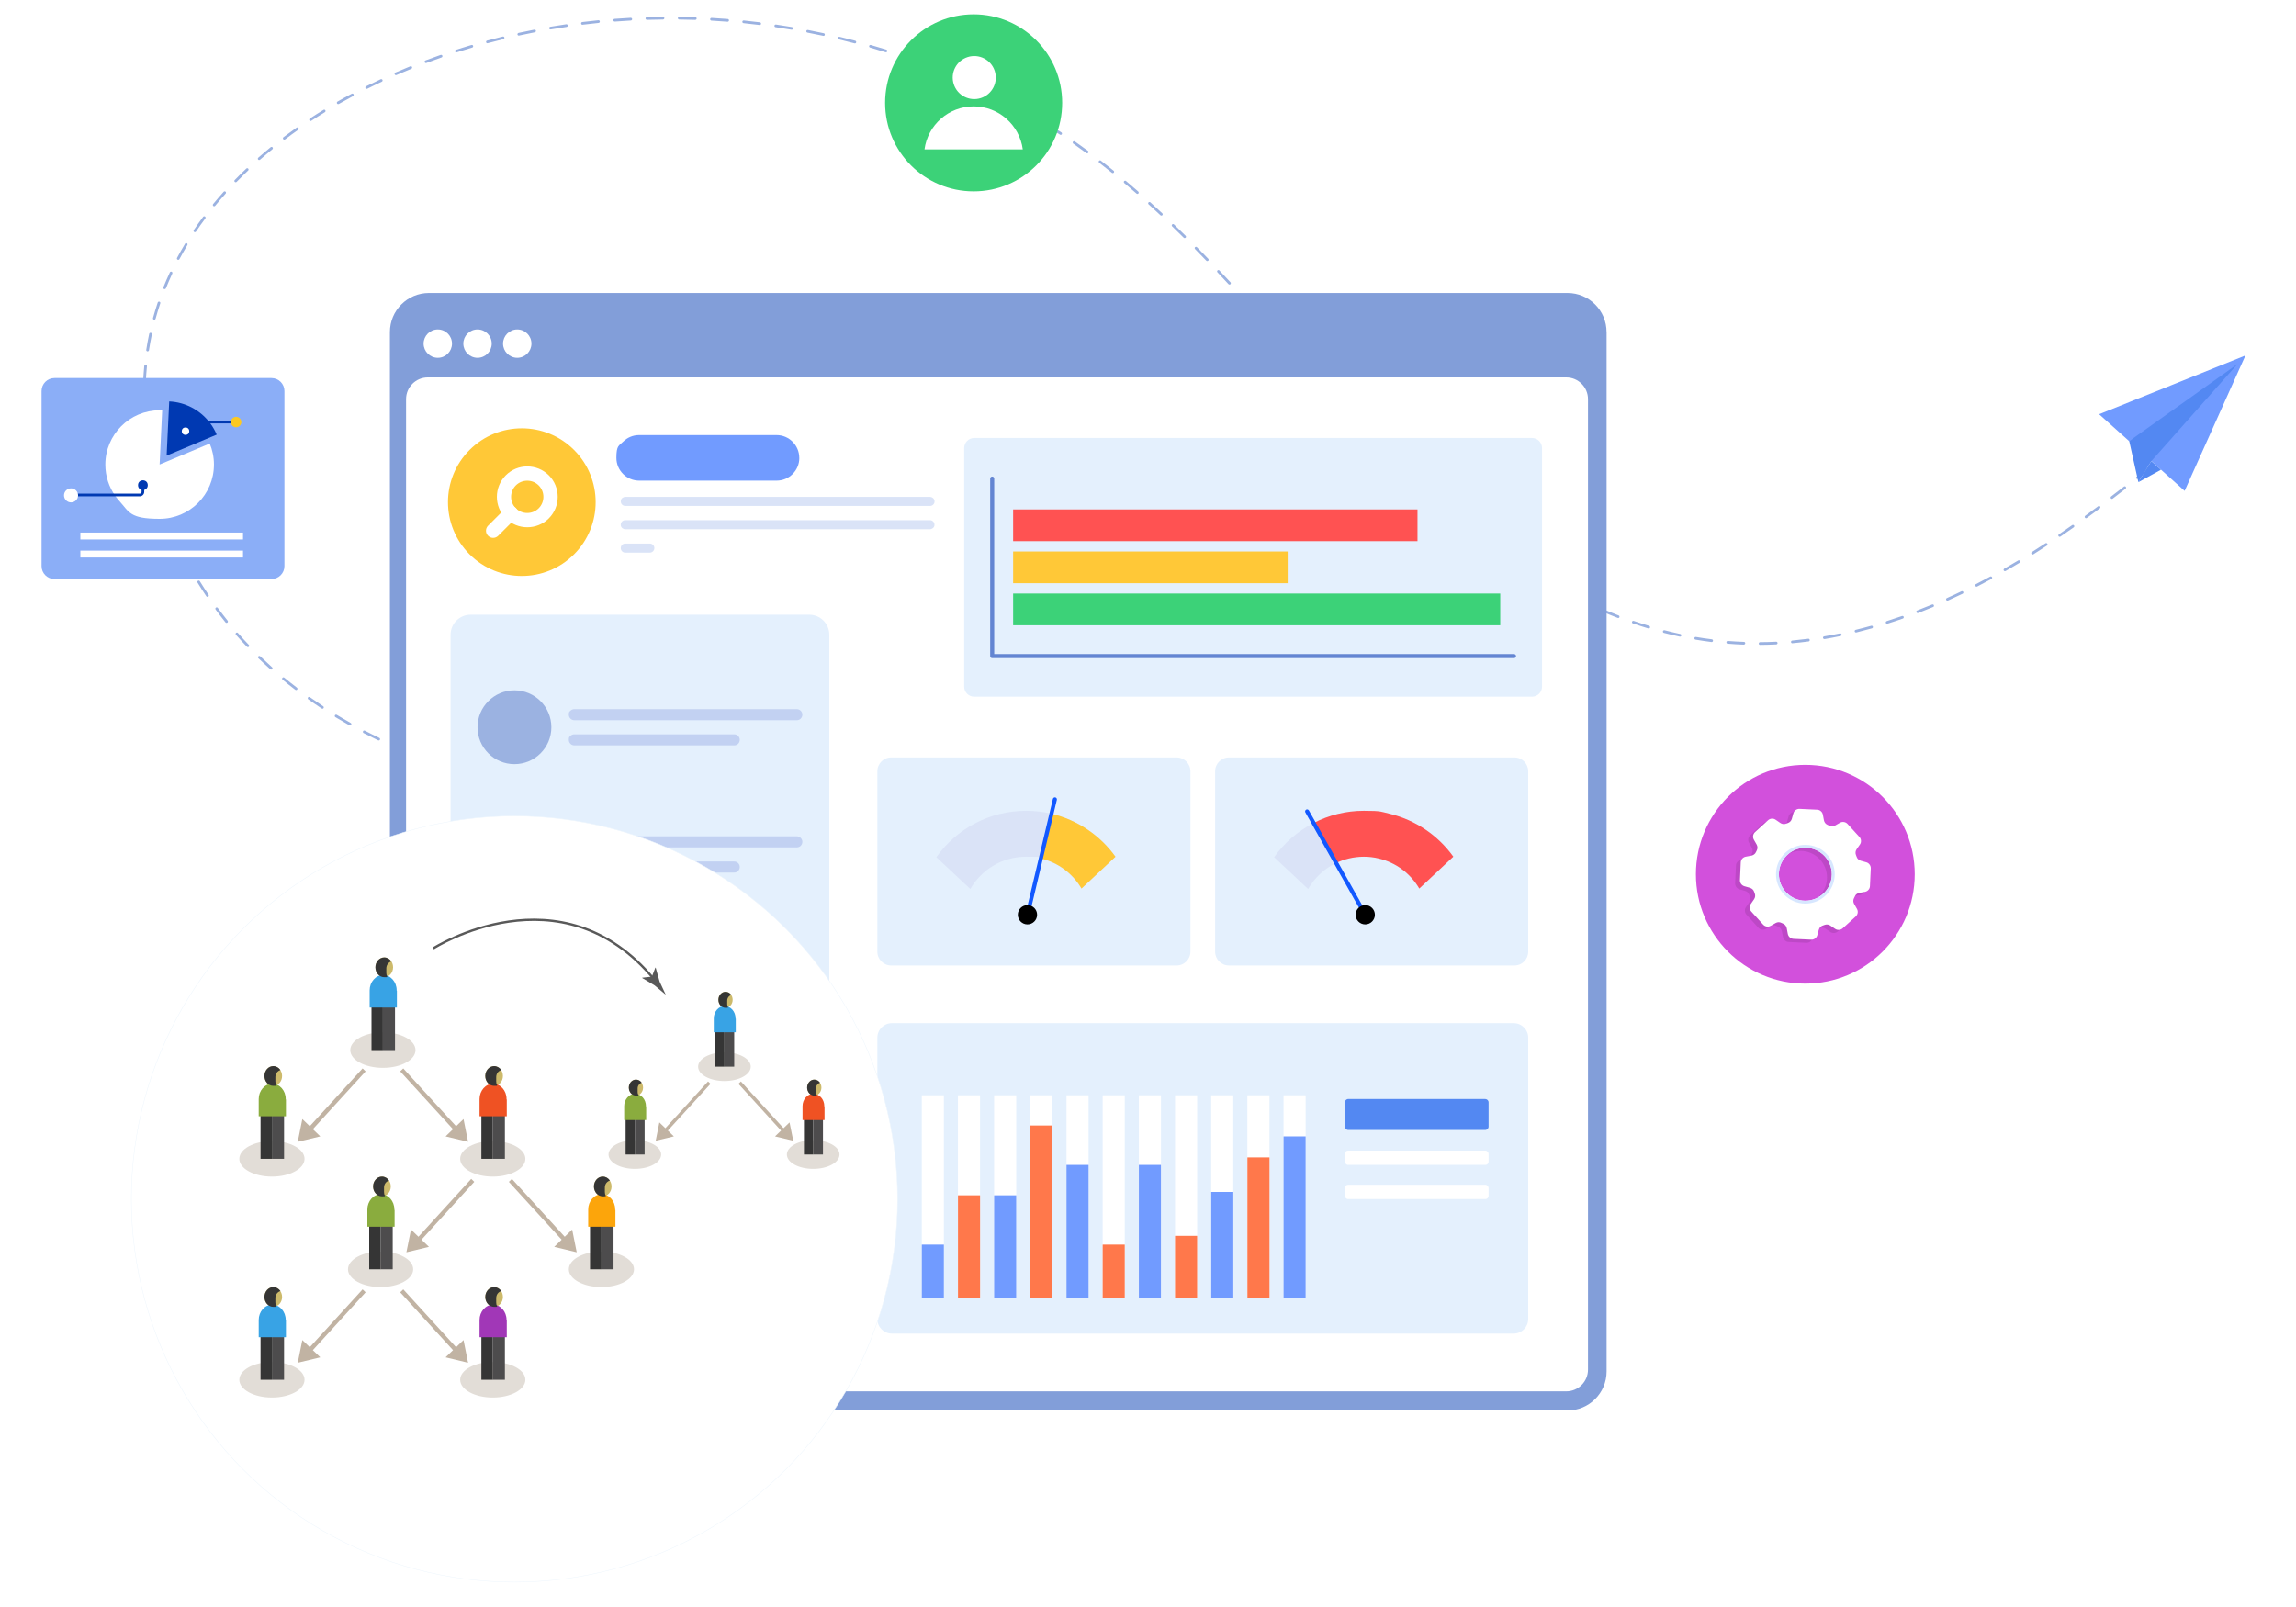 <?xml version="1.0" encoding="UTF-8"?>
<svg xmlns="http://www.w3.org/2000/svg" version="1.1" xmlns:xlink="http://www.w3.org/1999/xlink" viewBox="0 0 5000 3500">
  <defs>
    <style>
      .cls-1 {
        fill: #9bb2e1;
      }

      .cls-2 {
        fill: #e2ddd7;
      }

      .cls-3 {
        mask: url(#mask-15);
      }

      .cls-4 {
        mask: url(#mask-5);
      }

      .cls-5 {
        mask: url(#mask-13);
      }

      .cls-6 {
        fill: #0039b2;
      }

      .cls-7 {
        fill: url(#linear-gradient-9);
      }

      .cls-7, .cls-8, .cls-9, .cls-10, .cls-11, .cls-12, .cls-13, .cls-14, .cls-15, .cls-16 {
        mix-blend-mode: multiply;
      }

      .cls-8 {
        fill: url(#linear-gradient-13);
      }

      .cls-17 {
        mask: url(#mask-1);
      }

      .cls-18 {
        fill: url(#linear-gradient-16);
      }

      .cls-18, .cls-19, .cls-20, .cls-21, .cls-22, .cls-23, .cls-24, .cls-25, .cls-26, .cls-27 {
        opacity: .2;
      }

      .cls-28 {
        fill: #c1b3a3;
      }

      .cls-19 {
        fill: url(#linear-gradient-12);
      }

      .cls-29 {
        mask: url(#mask-10);
      }

      .cls-30 {
        mask: url(#mask-6);
      }

      .cls-31 {
        mask: url(#mask-7);
      }

      .cls-32 {
        fill: #ef5223;
      }

      .cls-33 {
        mask: url(#mask-18);
      }

      .cls-34 {
        filter: url(#luminosity-noclip-15);
      }

      .cls-35 {
        filter: url(#luminosity-noclip-5);
      }

      .cls-36 {
        fill: #a137b7;
      }

      .cls-37, .cls-38 {
        fill: #fff;
      }

      .cls-39 {
        mask: url(#mask-17);
      }

      .cls-40 {
        mask: url(#mask);
      }

      .cls-41 {
        fill: #c2d1f2;
      }

      .cls-20 {
        fill: url(#linear-gradient-10);
      }

      .cls-38 {
        filter: url(#drop-shadow-1);
        stroke: #edf5fc;
      }

      .cls-38, .cls-42 {
        stroke-miterlimit: 10;
      }

      .cls-21 {
        fill: url(#linear-gradient-8);
      }

      .cls-43 {
        opacity: .5;
      }

      .cls-44 {
        mask: url(#mask-8);
      }

      .cls-45 {
        filter: url(#luminosity-noclip-11);
      }

      .cls-46 {
        mask: url(#mask-2);
      }

      .cls-47 {
        filter: url(#luminosity-noclip-3);
      }

      .cls-48 {
        fill: #ff784b;
      }

      .cls-49 {
        mask: url(#mask-9);
      }

      .cls-50 {
        fill: #fcc922;
      }

      .cls-22 {
        fill: url(#linear-gradient-18);
      }

      .cls-51 {
        fill: #8aac3e;
      }

      .cls-23 {
        fill: url(#linear-gradient-2);
      }

      .cls-52 {
        fill: #6385d2;
      }

      .cls-53 {
        fill: #719bff;
      }

      .cls-54 {
        fill: #8baef7;
      }

      .cls-55 {
        opacity: .1;
      }

      .cls-56 {
        filter: url(#luminosity-noclip-17);
      }

      .cls-57 {
        fill: #dae3f7;
      }

      .cls-58 {
        filter: url(#luminosity-noclip-13);
      }

      .cls-59 {
        filter: url(#luminosity-noclip-19);
      }

      .cls-60 {
        fill: #1258ff;
      }

      .cls-61 {
        fill: #d250dc;
      }

      .cls-62 {
        fill: #ff5252;
      }

      .cls-63 {
        filter: url(#luminosity-noclip-9);
      }

      .cls-64 {
        fill: #fca50b;
      }

      .cls-65 {
        mask: url(#mask-16);
      }

      .cls-9 {
        fill: url(#linear-gradient-5);
      }

      .cls-66 {
        mask: url(#mask-19);
      }

      .cls-67 {
        fill: #595959;
      }

      .cls-68 {
        fill: #829ed9;
      }

      .cls-10 {
        fill: url(#linear-gradient-11);
      }

      .cls-11 {
        fill: url(#linear-gradient-3);
      }

      .cls-69 {
        fill: #3cd278;
      }

      .cls-70 {
        fill: #e4f0fd;
      }

      .cls-24 {
        fill: url(#linear-gradient-4);
      }

      .cls-71 {
        fill: #5388f2;
      }

      .cls-72 {
        fill: #38a3e5;
      }

      .cls-12 {
        fill: url(#linear-gradient-17);
      }

      .cls-73 {
        mask: url(#mask-11);
      }

      .cls-74 {
        fill: #4d4c4d;
      }

      .cls-75 {
        mask: url(#mask-12);
      }

      .cls-76 {
        fill: #353535;
      }

      .cls-25 {
        fill: url(#linear-gradient-6);
      }

      .cls-77 {
        opacity: 0;
      }

      .cls-26 {
        fill: url(#linear-gradient-20);
      }

      .cls-78 {
        mask: url(#mask-4);
      }

      .cls-13 {
        fill: url(#linear-gradient);
      }

      .cls-14 {
        fill: url(#linear-gradient-15);
      }

      .cls-42 {
        fill: none;
        stroke: #595959;
        stroke-width: 5px;
      }

      .cls-79 {
        fill: #ffc837;
      }

      .cls-15 {
        fill: url(#linear-gradient-19);
      }

      .cls-80 {
        mask: url(#mask-14);
      }

      .cls-27 {
        fill: url(#linear-gradient-14);
      }

      .cls-81 {
        fill: #d7e7ff;
      }

      .cls-82 {
        filter: url(#luminosity-noclip-7);
      }

      .cls-83 {
        fill: #cdba6b;
      }

      .cls-84 {
        opacity: 0;
      }

      .cls-85 {
        mask: url(#mask-3);
      }

      .cls-86 {
        filter: url(#luminosity-noclip);
      }

      .cls-16 {
        fill: url(#linear-gradient-7);
      }
    </style>
    <filter id="drop-shadow-1" x="264" y="1755" width="1713" height="1713" filterUnits="userSpaceOnUse">
      <feOffset dx="0" dy="0"/>
      <feGaussianBlur result="blur" stdDeviation="7"/>
      <feFlood flood-color="#cecece" flood-opacity=".8"/>
      <feComposite in2="blur" operator="in"/>
      <feComposite in="SourceGraphic"/>
    </filter>
    <filter id="luminosity-noclip" x="1427.9" y="2261" width="161" height="62.7" color-interpolation-filters="sRGB" filterUnits="userSpaceOnUse">
      <feFlood flood-color="#fff" result="bg"/>
      <feBlend in="SourceGraphic" in2="bg"/>
    </filter>
    <filter id="luminosity-noclip-2" x="1427.9" y="-9942" width="161" height="32766" color-interpolation-filters="sRGB" filterUnits="userSpaceOnUse">
      <feFlood flood-color="#fff" result="bg"/>
      <feBlend in="SourceGraphic" in2="bg"/>
    </filter>
    <mask id="mask-1" x="1427.9" y="-9942" width="161" height="32766" maskUnits="userSpaceOnUse"/>
    <linearGradient id="linear-gradient" x1="1427.9" y1="2292.3" x2="1588.9" y2="2292.3" gradientUnits="userSpaceOnUse">
      <stop offset="0" stop-color="#000"/>
      <stop offset="0" stop-color="#0a0a0a"/>
      <stop offset=".2" stop-color="#272727"/>
      <stop offset=".4" stop-color="#565656"/>
      <stop offset=".7" stop-color="#979797"/>
      <stop offset=".9" stop-color="#e9e9e9"/>
      <stop offset="1" stop-color="#fff"/>
    </linearGradient>
    <mask id="mask" x="1427.9" y="2261" width="161" height="62.7" maskUnits="userSpaceOnUse">
      <g class="cls-86">
        <g class="cls-17">
          <polygon class="cls-13" points="1559.8 2323.7 1449.7 2271.7 1427.9 2261 1588.9 2301.2 1559.8 2323.7"/>
        </g>
      </g>
    </mask>
    <linearGradient id="linear-gradient-2" x1="1427.9" y1="2292.3" x2="1588.9" y2="2292.3" gradientUnits="userSpaceOnUse">
      <stop offset="0" stop-color="#000"/>
      <stop offset="1" stop-color="#000"/>
    </linearGradient>
    <filter id="luminosity-noclip-3" x="1232.8" y="2452.2" width="161" height="62.7" color-interpolation-filters="sRGB" filterUnits="userSpaceOnUse">
      <feFlood flood-color="#fff" result="bg"/>
      <feBlend in="SourceGraphic" in2="bg"/>
    </filter>
    <filter id="luminosity-noclip-4" x="1232.8" y="-9942" width="161" height="32766" color-interpolation-filters="sRGB" filterUnits="userSpaceOnUse">
      <feFlood flood-color="#fff" result="bg"/>
      <feBlend in="SourceGraphic" in2="bg"/>
    </filter>
    <mask id="mask-3" x="1232.8" y="-9942" width="161" height="32766" maskUnits="userSpaceOnUse"/>
    <linearGradient id="linear-gradient-3" x1="1232.8" y1="2483.6" x2="1393.8" y2="2483.6" xlink:href="#linear-gradient"/>
    <mask id="mask-2" x="1232.8" y="2452.2" width="161" height="62.7" maskUnits="userSpaceOnUse">
      <g class="cls-47">
        <g class="cls-85">
          <polygon class="cls-11" points="1364.6 2514.9 1254.6 2462.9 1232.8 2452.2 1393.8 2492.4 1364.6 2514.9"/>
        </g>
      </g>
    </mask>
    <linearGradient id="linear-gradient-4" x1="1232.8" y1="2483.6" x2="1393.8" y2="2483.6" xlink:href="#linear-gradient-2"/>
    <filter id="luminosity-noclip-5" x="1621.2" y="2452.2" width="161" height="62.7" color-interpolation-filters="sRGB" filterUnits="userSpaceOnUse">
      <feFlood flood-color="#fff" result="bg"/>
      <feBlend in="SourceGraphic" in2="bg"/>
    </filter>
    <filter id="luminosity-noclip-6" x="1621.2" y="-9942" width="161" height="32766" color-interpolation-filters="sRGB" filterUnits="userSpaceOnUse">
      <feFlood flood-color="#fff" result="bg"/>
      <feBlend in="SourceGraphic" in2="bg"/>
    </filter>
    <mask id="mask-5" x="1621.2" y="-9942" width="161" height="32766" maskUnits="userSpaceOnUse"/>
    <linearGradient id="linear-gradient-5" x1="1621.2" y1="2483.6" x2="1782.2" y2="2483.6" xlink:href="#linear-gradient"/>
    <mask id="mask-4" x="1621.2" y="2452.2" width="161" height="62.7" maskUnits="userSpaceOnUse">
      <g class="cls-35">
        <g class="cls-4">
          <polygon class="cls-9" points="1753 2514.9 1643 2462.9 1621.2 2452.2 1782.2 2492.4 1753 2514.9"/>
        </g>
      </g>
    </mask>
    <linearGradient id="linear-gradient-6" x1="1621.2" y1="2483.6" x2="1782.2" y2="2483.6" xlink:href="#linear-gradient-2"/>
    <filter id="luminosity-noclip-7" x="648.4" y="2210" width="199.4" height="77.7" color-interpolation-filters="sRGB" filterUnits="userSpaceOnUse">
      <feFlood flood-color="#fff" result="bg"/>
      <feBlend in="SourceGraphic" in2="bg"/>
    </filter>
    <filter id="luminosity-noclip-8" x="648.4" y="-9942" width="199.4" height="32766" color-interpolation-filters="sRGB" filterUnits="userSpaceOnUse">
      <feFlood flood-color="#fff" result="bg"/>
      <feBlend in="SourceGraphic" in2="bg"/>
    </filter>
    <mask id="mask-7" x="648.4" y="-9942" width="199.4" height="32766" maskUnits="userSpaceOnUse"/>
    <linearGradient id="linear-gradient-7" x1="648.4" y1="2248.9" x2="847.8" y2="2248.9" xlink:href="#linear-gradient"/>
    <mask id="mask-6" x="648.4" y="2210" width="199.4" height="77.7" maskUnits="userSpaceOnUse">
      <g class="cls-82">
        <g class="cls-31">
          <polygon class="cls-16" points="811.7 2287.7 675.5 2223.3 648.4 2210 847.8 2259.8 811.7 2287.7"/>
        </g>
      </g>
    </mask>
    <linearGradient id="linear-gradient-8" x1="648.4" y1="2248.9" x2="847.8" y2="2248.9" xlink:href="#linear-gradient-2"/>
    <filter id="luminosity-noclip-9" x="406.8" y="2446.8" width="199.4" height="77.7" color-interpolation-filters="sRGB" filterUnits="userSpaceOnUse">
      <feFlood flood-color="#fff" result="bg"/>
      <feBlend in="SourceGraphic" in2="bg"/>
    </filter>
    <filter id="luminosity-noclip-10" x="406.8" y="-9942" width="199.4" height="32766" color-interpolation-filters="sRGB" filterUnits="userSpaceOnUse">
      <feFlood flood-color="#fff" result="bg"/>
      <feBlend in="SourceGraphic" in2="bg"/>
    </filter>
    <mask id="mask-9" x="406.8" y="-9942" width="199.4" height="32766" maskUnits="userSpaceOnUse"/>
    <linearGradient id="linear-gradient-9" x1="406.8" y1="2485.6" x2="606.2" y2="2485.6" xlink:href="#linear-gradient"/>
    <mask id="mask-8" x="406.8" y="2446.8" width="199.4" height="77.7" maskUnits="userSpaceOnUse">
      <g class="cls-63">
        <g class="cls-49">
          <polygon class="cls-7" points="570.1 2524.5 433.8 2460.1 406.8 2446.8 606.2 2496.6 570.1 2524.5"/>
        </g>
      </g>
    </mask>
    <linearGradient id="linear-gradient-10" x1="406.8" y1="2485.6" x2="606.2" y2="2485.6" xlink:href="#linear-gradient-2"/>
    <filter id="luminosity-noclip-11" x="887.7" y="2446.8" width="199.4" height="77.7" color-interpolation-filters="sRGB" filterUnits="userSpaceOnUse">
      <feFlood flood-color="#fff" result="bg"/>
      <feBlend in="SourceGraphic" in2="bg"/>
    </filter>
    <filter id="luminosity-noclip-12" x="887.7" y="-9942" width="199.4" height="32766" color-interpolation-filters="sRGB" filterUnits="userSpaceOnUse">
      <feFlood flood-color="#fff" result="bg"/>
      <feBlend in="SourceGraphic" in2="bg"/>
    </filter>
    <mask id="mask-11" x="887.7" y="-9942" width="199.4" height="32766" maskUnits="userSpaceOnUse"/>
    <linearGradient id="linear-gradient-11" x1="887.7" y1="2485.6" x2="1087.1" y2="2485.6" xlink:href="#linear-gradient"/>
    <mask id="mask-10" x="887.7" y="2446.8" width="199.4" height="77.7" maskUnits="userSpaceOnUse">
      <g class="cls-45">
        <g class="cls-73">
          <polygon class="cls-10" points="1051 2524.5 914.7 2460.1 887.7 2446.8 1087.1 2496.6 1051 2524.5"/>
        </g>
      </g>
    </mask>
    <linearGradient id="linear-gradient-12" x1="887.7" y1="2485.6" x2="1087.1" y2="2485.6" xlink:href="#linear-gradient-2"/>
    <filter id="luminosity-noclip-13" x="643.4" y="2687.4" width="199.4" height="77.7" color-interpolation-filters="sRGB" filterUnits="userSpaceOnUse">
      <feFlood flood-color="#fff" result="bg"/>
      <feBlend in="SourceGraphic" in2="bg"/>
    </filter>
    <filter id="luminosity-noclip-14" x="643.4" y="-9942" width="199.4" height="32766" color-interpolation-filters="sRGB" filterUnits="userSpaceOnUse">
      <feFlood flood-color="#fff" result="bg"/>
      <feBlend in="SourceGraphic" in2="bg"/>
    </filter>
    <mask id="mask-13" x="643.4" y="-9942" width="199.4" height="32766" maskUnits="userSpaceOnUse"/>
    <linearGradient id="linear-gradient-13" x1="643.4" y1="2726.2" x2="842.8" y2="2726.2" xlink:href="#linear-gradient"/>
    <mask id="mask-12" x="643.4" y="2687.4" width="199.4" height="77.7" maskUnits="userSpaceOnUse">
      <g class="cls-58">
        <g class="cls-5">
          <polygon class="cls-8" points="806.7 2765.1 670.5 2700.7 643.4 2687.4 842.8 2737.2 806.7 2765.1"/>
        </g>
      </g>
    </mask>
    <linearGradient id="linear-gradient-14" x1="643.4" y1="2726.2" x2="842.8" y2="2726.2" xlink:href="#linear-gradient-2"/>
    <filter id="luminosity-noclip-15" x="1124.3" y="2687.4" width="199.4" height="77.7" color-interpolation-filters="sRGB" filterUnits="userSpaceOnUse">
      <feFlood flood-color="#fff" result="bg"/>
      <feBlend in="SourceGraphic" in2="bg"/>
    </filter>
    <filter id="luminosity-noclip-16" x="1124.3" y="-9942" width="199.4" height="32766" color-interpolation-filters="sRGB" filterUnits="userSpaceOnUse">
      <feFlood flood-color="#fff" result="bg"/>
      <feBlend in="SourceGraphic" in2="bg"/>
    </filter>
    <mask id="mask-15" x="1124.3" y="-9942" width="199.4" height="32766" maskUnits="userSpaceOnUse"/>
    <linearGradient id="linear-gradient-15" x1="1124.3" y1="2726.2" x2="1323.7" y2="2726.2" xlink:href="#linear-gradient"/>
    <mask id="mask-14" x="1124.3" y="2687.4" width="199.4" height="77.7" maskUnits="userSpaceOnUse">
      <g class="cls-34">
        <g class="cls-3">
          <polygon class="cls-14" points="1287.6 2765.1 1151.3 2700.7 1124.3 2687.4 1323.7 2737.2 1287.6 2765.1"/>
        </g>
      </g>
    </mask>
    <linearGradient id="linear-gradient-16" x1="1124.3" y1="2726.2" x2="1323.7" y2="2726.2" xlink:href="#linear-gradient-2"/>
    <filter id="luminosity-noclip-17" x="406.8" y="2928" width="199.4" height="77.7" color-interpolation-filters="sRGB" filterUnits="userSpaceOnUse">
      <feFlood flood-color="#fff" result="bg"/>
      <feBlend in="SourceGraphic" in2="bg"/>
    </filter>
    <filter id="luminosity-noclip-18" x="406.8" y="-9942" width="199.4" height="32766" color-interpolation-filters="sRGB" filterUnits="userSpaceOnUse">
      <feFlood flood-color="#fff" result="bg"/>
      <feBlend in="SourceGraphic" in2="bg"/>
    </filter>
    <mask id="mask-17" x="406.8" y="-9942" width="199.4" height="32766" maskUnits="userSpaceOnUse"/>
    <linearGradient id="linear-gradient-17" x1="406.8" y1="2966.8" x2="606.2" y2="2966.8" xlink:href="#linear-gradient"/>
    <mask id="mask-16" x="406.8" y="2928" width="199.4" height="77.7" maskUnits="userSpaceOnUse">
      <g class="cls-56">
        <g class="cls-39">
          <polygon class="cls-12" points="570.1 3005.7 433.8 2941.3 406.8 2928 606.2 2977.8 570.1 3005.7"/>
        </g>
      </g>
    </mask>
    <linearGradient id="linear-gradient-18" x1="406.8" y1="2966.8" x2="606.2" y2="2966.8" xlink:href="#linear-gradient-2"/>
    <filter id="luminosity-noclip-19" x="887.7" y="2928" width="199.4" height="77.7" color-interpolation-filters="sRGB" filterUnits="userSpaceOnUse">
      <feFlood flood-color="#fff" result="bg"/>
      <feBlend in="SourceGraphic" in2="bg"/>
    </filter>
    <filter id="luminosity-noclip-20" x="887.7" y="-9942" width="199.4" height="32766" color-interpolation-filters="sRGB" filterUnits="userSpaceOnUse">
      <feFlood flood-color="#fff" result="bg"/>
      <feBlend in="SourceGraphic" in2="bg"/>
    </filter>
    <mask id="mask-19" x="887.7" y="-9942" width="199.4" height="32766" maskUnits="userSpaceOnUse"/>
    <linearGradient id="linear-gradient-19" x1="887.7" y1="2966.8" x2="1087.1" y2="2966.8" xlink:href="#linear-gradient"/>
    <mask id="mask-18" x="887.7" y="2928" width="199.4" height="77.7" maskUnits="userSpaceOnUse">
      <g class="cls-59">
        <g class="cls-66">
          <polygon class="cls-15" points="1051 3005.7 914.7 2941.3 887.7 2928 1087.1 2977.8 1051 3005.7"/>
        </g>
      </g>
    </mask>
    <linearGradient id="linear-gradient-20" x1="887.7" y1="2966.8" x2="1087.1" y2="2966.8" xlink:href="#linear-gradient-2"/>
  </defs>
  <!-- Generator: Adobe Illustrator 28.7.1, SVG Export Plug-In . SVG Version: 1.2.0 Build 142)  -->
  <g>
    <g id="Layer_1">
      <rect class="cls-37" x="2110.5" y="2643.9" width="313" height="31.1" rx="6.9" ry="6.9"/>
      <rect class="cls-37" x="2188.8" y="2718.2" width="156.5" height="31.1" rx="6.9" ry="6.9"/>
      <path class="cls-1" d="M1298.8,1736.1c0,0-.2,0-.2,0-11.7-.9-23.5-2-35.1-3.2-1.6-.2-2.8-1.6-2.6-3.2.2-1.6,1.6-2.8,3.2-2.6,11.6,1.2,23.3,2.3,35,3.2,1.6.1,2.8,1.5,2.7,3.2-.1,1.5-1.4,2.7-2.9,2.7ZM1228.8,1728.9c-.1,0-.2,0-.4,0-11.6-1.5-23.4-3.1-34.9-4.8-1.6-.2-2.7-1.7-2.5-3.3.2-1.6,1.8-2.7,3.3-2.5,11.5,1.7,23.2,3.4,34.8,4.8,1.6.2,2.7,1.7,2.5,3.3-.2,1.5-1.4,2.6-2.9,2.6ZM1159.3,1718.4c-.2,0-.3,0-.5,0-11.6-2-23.2-4.2-34.6-6.5-1.6-.3-2.6-1.9-2.3-3.5.3-1.6,1.8-2.6,3.5-2.3,11.4,2.3,23,4.5,34.5,6.5,1.6.3,2.7,1.8,2.4,3.4-.2,1.4-1.5,2.4-2.9,2.4ZM1090.3,1704.5c-.2,0-.4,0-.7,0-11.4-2.6-23-5.4-34.3-8.3-1.6-.4-2.5-2-2.1-3.6.4-1.6,2-2.5,3.6-2.1,11.3,2.9,22.8,5.6,34.1,8.2,1.6.4,2.6,1.9,2.2,3.5-.3,1.4-1.5,2.3-2.9,2.3ZM1022.1,1687c-.3,0-.5,0-.8-.1-11.3-3.2-22.7-6.6-33.8-10.1-1.5-.5-2.4-2.1-1.9-3.7.5-1.5,2.1-2.4,3.7-1.9,11.1,3.5,22.4,6.8,33.7,10,1.6.4,2.5,2.1,2,3.6-.4,1.3-1.5,2.1-2.8,2.1ZM954.9,1666c-.3,0-.6,0-1-.2-11.1-3.8-22.3-7.8-33.2-11.9-1.5-.6-2.3-2.3-1.7-3.8.6-1.5,2.3-2.3,3.8-1.7,10.9,4.1,22,8.1,33,11.9,1.5.5,2.3,2.2,1.8,3.7-.4,1.2-1.6,2-2.8,2ZM889,1641.3c-.4,0-.7,0-1.1-.2-10.9-4.5-21.8-9.1-32.5-13.8-1.5-.7-2.1-2.4-1.5-3.9.7-1.5,2.4-2.1,3.9-1.5,10.6,4.7,21.4,9.3,32.3,13.8,1.5.6,2.2,2.3,1.6,3.8-.5,1.1-1.6,1.8-2.7,1.8ZM824.7,1612.7c-.4,0-.9,0-1.3-.3-10.6-5.1-21.2-10.4-31.6-15.8-1.4-.7-2-2.5-1.2-4,.8-1.4,2.5-2,4-1.2,10.3,5.4,20.8,10.6,31.4,15.7,1.5.7,2.1,2.5,1.4,3.9-.5,1-1.6,1.7-2.6,1.7ZM762.3,1580.1c-.5,0-1-.1-1.4-.4-10.3-5.8-20.5-11.8-30.5-17.8-1.4-.8-1.8-2.6-1-4,.8-1.4,2.7-1.8,4-1,9.9,6,20.1,12,30.3,17.7,1.4.8,1.9,2.6,1.1,4-.5,1-1.5,1.5-2.6,1.5ZM702.2,1543.6c-.6,0-1.1-.2-1.6-.5-9.8-6.5-19.6-13.1-29.2-19.9-1.3-.9-1.6-2.8-.7-4.1.9-1.3,2.8-1.6,4.1-.7,9.5,6.7,19.2,13.3,29,19.8,1.4.9,1.7,2.7.8,4.1-.6.9-1.5,1.3-2.5,1.3ZM644.8,1502.9c-.6,0-1.2-.2-1.8-.6-9.3-7.1-18.6-14.5-27.6-21.9-1.2-1-1.4-2.9-.4-4.1,1-1.3,2.9-1.4,4.1-.4,9,7.4,18.2,14.7,27.5,21.8,1.3,1,1.5,2.8.5,4.1-.6.8-1.4,1.2-2.3,1.2ZM590.5,1458.2c-.7,0-1.4-.2-1.9-.7-8.8-7.8-17.5-15.8-25.9-23.9-1.2-1.1-1.2-3,0-4.1,1.1-1.2,3-1.2,4.1,0,8.4,8,17,16,25.7,23.8,1.2,1.1,1.3,2.9.2,4.1-.6.7-1.4,1-2.2,1ZM539.8,1409.4c-.8,0-1.5-.3-2.1-.9-8.1-8.4-16.1-17.2-23.9-26-1.1-1.2-.9-3.1.3-4.1,1.2-1.1,3.1-1,4.1.3,7.7,8.8,15.7,17.5,23.7,25.8,1.1,1.2,1.1,3,0,4.1-.6.5-1.3.8-2,.8ZM3832.9,1404.5c-1.6,0-2.9-1.3-2.9-2.9,0-1.6,1.3-2.9,2.9-3,11.6,0,23.4-.4,35-1,1.7,0,3,1.2,3.1,2.8,0,1.6-1.2,3-2.8,3.1-11.8.6-23.6.9-35.3,1h0ZM3797.7,1404s0,0-.1,0c-11.8-.4-23.6-1.1-35.3-2.1-1.6-.1-2.8-1.5-2.7-3.2.1-1.6,1.5-2.8,3.2-2.7,11.6.9,23.3,1.6,35,2,1.6,0,2.9,1.4,2.8,3,0,1.6-1.4,2.8-2.9,2.8ZM3903.2,1401c-1.5,0-2.8-1.1-2.9-2.7-.1-1.6,1-3,2.7-3.2,11.5-1.1,23.2-2.4,34.8-3.9,1.6-.2,3.1.9,3.3,2.5.2,1.6-.9,3.1-2.5,3.3-11.7,1.5-23.5,2.9-35.1,3.9,0,0-.2,0-.3,0ZM3727.6,1398.3c-.1,0-.2,0-.4,0-11.6-1.5-23.3-3.2-34.9-5.2-1.6-.3-2.7-1.8-2.4-3.4.3-1.6,1.8-2.7,3.4-2.4,11.5,2,23.1,3.7,34.6,5.1,1.6.2,2.7,1.7,2.5,3.3-.2,1.5-1.4,2.6-2.9,2.6ZM3972.9,1391.8c-1.4,0-2.6-1-2.9-2.4-.3-1.6.8-3.1,2.4-3.4,11.4-1.9,23-4.1,34.5-6.5,1.6-.3,3.1.7,3.5,2.3.3,1.6-.7,3.1-2.3,3.5-11.5,2.4-23.2,4.6-34.7,6.6-.2,0-.3,0-.5,0ZM3658.4,1386.5c-.2,0-.4,0-.6,0-11.4-2.5-22.9-5.2-34.3-8.1-1.6-.4-2.5-2-2.1-3.6.4-1.6,2-2.5,3.6-2.1,11.3,2.9,22.8,5.7,34.1,8.1,1.6.3,2.6,1.9,2.3,3.5-.3,1.4-1.5,2.3-2.9,2.3ZM4041.8,1377.5c-1.3,0-2.5-.9-2.8-2.2-.4-1.6.6-3.2,2.1-3.5,11.2-2.7,22.6-5.7,33.9-8.9,1.6-.4,3.2.5,3.6,2,.4,1.6-.5,3.2-2,3.6-11.4,3.2-22.8,6.2-34.1,9-.2,0-.5,0-.7,0ZM3590.3,1368.8c-.3,0-.6,0-.8-.1-11.1-3.4-22.4-7-33.6-10.9-1.5-.5-2.3-2.2-1.8-3.7.5-1.5,2.2-2.3,3.7-1.8,11.1,3.8,22.3,7.5,33.4,10.8,1.6.5,2.4,2.1,2,3.7-.4,1.3-1.5,2.1-2.8,2.1ZM4109.6,1358.5c-1.2,0-2.4-.8-2.8-2-.5-1.5.4-3.2,1.9-3.7,11-3.5,22.2-7.2,33.3-11.1,1.5-.5,3.2.3,3.7,1.8.5,1.5-.3,3.2-1.8,3.7-11.1,3.9-22.4,7.6-33.5,11.1-.3,0-.6.1-.9.1ZM493.4,1356.6c-.9,0-1.7-.4-2.3-1.1-7.4-9.2-14.6-18.6-21.5-28-1-1.3-.7-3.1.6-4.1,1.3-1,3.1-.7,4.1.6,6.9,9.3,14.1,18.7,21.4,27.8,1,1.3.8,3.1-.4,4.1-.5.4-1.2.6-1.8.6ZM3523.8,1345.9c-.4,0-.7,0-1.1-.2-10.9-4.2-21.9-8.7-32.7-13.3-1.5-.6-2.2-2.4-1.5-3.8.6-1.5,2.4-2.2,3.9-1.5,10.8,4.6,21.7,9.1,32.5,13.3,1.5.6,2.3,2.3,1.7,3.8-.4,1.2-1.6,1.9-2.7,1.9ZM4176,1335.3c-1.2,0-2.3-.7-2.7-1.9-.6-1.5.2-3.2,1.7-3.8,10.8-4.2,21.8-8.6,32.6-13,1.5-.6,3.2,0,3.8,1.6.6,1.5,0,3.2-1.6,3.8-10.8,4.5-21.8,8.9-32.7,13.1-.3.1-.7.2-1,.2ZM3459.1,1318.2c-.4,0-.8,0-1.2-.3-10.5-4.9-21.2-10.2-31.7-15.5-1.4-.7-2-2.5-1.3-3.9.7-1.5,2.5-2,3.9-1.3,10.5,5.3,21.1,10.5,31.5,15.4,1.5.7,2.1,2.4,1.4,3.9-.5,1.1-1.6,1.7-2.7,1.7ZM4240.9,1308.2c-1.1,0-2.2-.6-2.7-1.7-.7-1.5,0-3.2,1.5-3.9,10.6-4.7,21.3-9.7,31.8-14.8,1.4-.7,3.2,0,3.9,1.4.7,1.5,0,3.2-1.4,3.9-10.6,5.1-21.4,10.1-32,14.9-.4.2-.8.3-1.2.3ZM451.7,1299.9c-.9,0-1.9-.5-2.4-1.3-6.5-9.7-13-19.7-19.1-29.7-.8-1.4-.4-3.2,1-4,1.4-.9,3.2-.4,4,1,6.1,9.9,12.5,19.8,19,29.5.9,1.3.5,3.2-.8,4.1-.5.3-1.1.5-1.6.5ZM3396.3,1286.2c-.5,0-1-.1-1.4-.4-10.2-5.6-20.5-11.4-30.7-17.4-1.4-.8-1.9-2.6-1-4,.8-1.4,2.6-1.9,4-1,10.2,6,20.4,11.8,30.5,17.3,1.4.8,1.9,2.6,1.2,4-.5,1-1.5,1.5-2.6,1.5ZM4304.3,1277.7c-1.1,0-2.1-.6-2.6-1.6-.7-1.4-.2-3.2,1.3-3.9,10.4-5.3,20.8-10.8,31-16.4,1.4-.8,3.2-.3,4,1.2.8,1.4.2,3.2-1.2,4-10.3,5.6-20.8,11.1-31.2,16.5-.4.2-.9.3-1.3.3ZM3335.6,1250.6c-.5,0-1.1-.1-1.6-.4-9.8-6.1-19.8-12.6-29.7-19.1-1.4-.9-1.7-2.7-.8-4.1.9-1.3,2.7-1.7,4.1-.8,9.8,6.5,19.8,12.9,29.6,19,1.4.9,1.8,2.7.9,4-.6.9-1.5,1.4-2.5,1.4ZM4366.1,1244c-1,0-2-.5-2.5-1.5-.8-1.4-.3-3.2,1.1-4,10.2-5.8,20.2-11.8,30.3-17.8,1.4-.8,3.2-.4,4,1,.8,1.4.4,3.2-1,4-10.1,6.1-20.2,12-30.4,17.9-.5.3-1,.4-1.5.4ZM414.9,1240c-1,0-2-.5-2.6-1.5-5.7-10.2-11.3-20.7-16.5-31.2-.7-1.4-.1-3.2,1.3-3.9,1.4-.7,3.2-.1,3.9,1.3,5.2,10.4,10.7,20.8,16.4,31,.8,1.4.3,3.2-1.1,4-.5.3-.9.4-1.4.4ZM3276.8,1211.8c-.6,0-1.2-.2-1.7-.5-9.5-6.6-19.2-13.5-28.7-20.5-1.3-1-1.6-2.8-.6-4.1,1-1.3,2.8-1.6,4.1-.6,9.5,7,19.1,13.8,28.6,20.4,1.3.9,1.7,2.8.7,4.1-.6.8-1.5,1.3-2.4,1.3ZM4426.4,1207.7c-1,0-1.9-.5-2.5-1.4-.9-1.4-.5-3.2.9-4,9.9-6.2,19.8-12.6,29.5-19,1.3-.9,3.2-.5,4.1.8.9,1.4.5,3.2-.8,4.1-9.8,6.4-19.7,12.8-29.6,19.1-.5.3-1,.5-1.6.5ZM383.3,1177.1c-1.1,0-2.2-.6-2.7-1.7-4.8-10.7-9.5-21.6-13.8-32.5-.6-1.5.1-3.2,1.6-3.8,1.5-.6,3.2.1,3.8,1.6,4.3,10.8,8.9,21.6,13.7,32.3.7,1.5,0,3.2-1.5,3.9-.4.2-.8.3-1.2.3ZM3220,1170.1c-.6,0-1.3-.2-1.8-.6-9.3-7.2-18.6-14.4-27.8-21.8-1.3-1-1.5-2.9-.5-4.1,1-1.3,2.9-1.5,4.1-.5,9.1,7.3,18.4,14.6,27.7,21.7,1.3,1,1.5,2.8.5,4.1-.6.8-1.4,1.1-2.3,1.1ZM4485.3,1169.1c-.9,0-1.9-.4-2.4-1.3-.9-1.3-.6-3.2.8-4.1,9.7-6.6,19.3-13.3,28.9-20,1.3-.9,3.1-.6,4.1.7.9,1.3.6,3.2-.7,4.1-9.6,6.8-19.3,13.5-29,20.1-.5.3-1.1.5-1.6.5ZM4542.8,1128.6c-.9,0-1.8-.4-2.4-1.2-1-1.3-.7-3.1.6-4.1,9.5-6.9,18.9-13.8,28.3-20.8,1.3-1,3.1-.7,4.1.6,1,1.3.7,3.1-.6,4.1-9.4,7-18.9,14-28.4,20.9-.5.4-1.1.6-1.7.6ZM3165.1,1126.1c-.7,0-1.3-.2-1.9-.7-9-7.5-18-15.1-26.9-22.8-1.2-1.1-1.4-2.9-.3-4.1,1.1-1.2,2.9-1.4,4.1-.3,8.9,7.7,17.8,15.3,26.8,22.8,1.2,1,1.4,2.9.4,4.1-.6.7-1.4,1.1-2.3,1.1ZM357.1,1111.8c-1.2,0-2.3-.8-2.8-2-3.9-11.1-7.6-22.4-11-33.6-.5-1.6.4-3.2,2-3.7,1.5-.5,3.2.4,3.7,2,3.3,11.1,7,22.3,10.9,33.3.5,1.5-.3,3.2-1.8,3.7-.3.1-.7.2-1,.2ZM4599.2,1086.6c-.9,0-1.8-.4-2.3-1.2-1-1.3-.7-3.1.5-4.1,9.3-7.1,18.6-14.3,27.8-21.5,1.3-1,3.1-.8,4.1.5,1,1.3.8,3.1-.5,4.1-9.3,7.2-18.5,14.4-27.9,21.5-.5.4-1.2.6-1.8.6ZM3111.9,1080.1c-.7,0-1.4-.2-2-.7-8.8-7.8-17.4-15.8-26-23.7-1.2-1.1-1.3-3-.2-4.1,1.1-1.2,3-1.3,4.1-.2,8.6,8,17.2,15.9,26,23.7,1.2,1.1,1.3,2.9.2,4.1-.6.6-1.4,1-2.2,1ZM336.8,1044.4c-1.3,0-2.5-.9-2.8-2.2-2.9-11.4-5.6-23-7.9-34.4-.3-1.6.7-3.1,2.3-3.5,1.5-.3,3.1.7,3.5,2.3,2.3,11.3,5,22.8,7.8,34.2.4,1.6-.5,3.2-2.1,3.6-.2,0-.5,0-.7,0ZM4654.7,1043.3c-.9,0-1.7-.4-2.3-1.1-1-1.3-.8-3.1.5-4.1,9.2-7.3,18.3-14.6,27.4-22,1.3-1,3.1-.8,4.1.4,1,1.3.8,3.1-.4,4.1-9.1,7.4-18.3,14.7-27.5,22-.5.4-1.2.6-1.8.6ZM3060.3,1032.3c-.7,0-1.5-.3-2-.8-8.5-8.1-16.9-16.3-25.3-24.5-1.2-1.1-1.2-3,0-4.1,1.1-1.2,3-1.2,4.1,0,8.3,8.2,16.7,16.4,25.2,24.5,1.2,1.1,1.2,3,0,4.1-.6.6-1.3.9-2.1.9ZM4709.4,999c-.8,0-1.7-.4-2.3-1.1-1-1.3-.8-3.1.4-4.1,9.1-7.4,18.1-14.9,27.1-22.4,1.2-1,3.1-.9,4.1.4,1,1.2.9,3.1-.4,4.1-9,7.5-18.1,15-27.2,22.4-.5.4-1.2.7-1.9.7ZM3010.2,982.9c-.8,0-1.5-.3-2.1-.9l-8.2-8.4c-5.5-5.6-10.9-11.2-16.3-16.8-1.1-1.2-1.1-3,0-4.1,1.2-1.1,3-1.1,4.1,0,5.4,5.6,10.8,11.2,16.3,16.8l8.2,8.4c1.1,1.2,1.1,3,0,4.1-.6.6-1.3.8-2.1.8ZM322.6,975.5c-1.4,0-2.7-1-2.9-2.5-1.8-11.7-3.4-23.5-4.6-35-.2-1.6,1-3.1,2.6-3.2,1.6-.2,3.1,1,3.2,2.6,1.2,11.4,2.8,23.1,4.6,34.7.3,1.6-.8,3.1-2.4,3.4-.2,0-.3,0-.5,0ZM4763.6,954.1c-.8,0-1.7-.4-2.3-1.1-1-1.2-.9-3.1.4-4.1,9-7.5,18-15.1,27-22.6,1.2-1,3.1-.9,4.1.4,1,1.2.9,3.1-.4,4.1-9,7.5-18,15.1-27,22.6-.5.5-1.2.7-1.9.7ZM2961.4,932.3c-.8,0-1.6-.3-2.1-.9-8.1-8.5-16.1-17.1-24.1-25.7-1.1-1.2-1-3,.1-4.1,1.2-1.1,3-1,4.1.1,8,8.6,16,17.1,24.1,25.6,1.1,1.2,1.1,3-.1,4.1-.6.5-1.3.8-2,.8ZM4817.5,908.9c-.8,0-1.7-.4-2.2-1-1-1.2-.9-3.1.4-4.1l13.3-11.2c1.2-1,3.1-.9,4.1.4,1,1.2.9,3.1-.3,4.1l-13.3,11.2c-.5.5-1.2.7-1.9.7ZM315.1,905.6c-1.5,0-2.8-1.2-2.9-2.8-.7-11.8-1.1-23.6-1.2-35.3,0-1.6,1.3-2.9,2.9-3h0c1.6,0,2.9,1.3,2.9,2.9,0,11.6.5,23.4,1.2,35,0,1.6-1.1,3-2.8,3.1,0,0-.1,0-.2,0ZM2913.4,880.8c-.8,0-1.6-.3-2.2-.9-7.9-8.6-15.8-17.3-23.7-26-1.1-1.2-1-3.1.2-4.1,1.2-1.1,3.1-1,4.1.2,7.9,8.7,15.8,17.3,23.7,26,1.1,1.2,1,3-.2,4.1-.6.5-1.3.8-2,.8ZM314.6,835.2s0,0-.1,0c-1.6,0-2.9-1.4-2.8-3.1.5-11.8,1.4-23.6,2.5-35.3.2-1.6,1.7-2.8,3.2-2.6,1.6.2,2.8,1.6,2.6,3.2-1.1,11.5-2,23.3-2.5,34.9,0,1.6-1.4,2.8-2.9,2.8ZM2866,828.7c-.8,0-1.6-.3-2.2-1-7.9-8.7-15.7-17.4-23.5-26.2-1.1-1.2-1-3.1.2-4.1,1.2-1.1,3.1-1,4.1.2,7.8,8.7,15.7,17.5,23.5,26.2,1.1,1.2,1,3.1-.2,4.1-.6.5-1.3.8-2,.8ZM2819.1,776.3c-.8,0-1.6-.3-2.2-1l-23.4-26.2c-1.1-1.2-1-3.1.2-4.1,1.2-1.1,3.1-1,4.1.2l23.4,26.2c1.1,1.2,1,3.1-.2,4.1-.6.5-1.3.7-2,.7ZM321.5,765.2c-.1,0-.3,0-.5,0-1.6-.2-2.7-1.7-2.5-3.3,1.8-11.6,3.9-23.3,6.4-34.8.3-1.6,1.9-2.6,3.5-2.3,1.6.3,2.6,1.9,2.3,3.5-2.4,11.4-4.5,23-6.3,34.4-.2,1.5-1.5,2.5-2.9,2.5ZM2772.1,723.8c-.8,0-1.6-.3-2.2-1-7.8-8.7-15.7-17.5-23.5-26.2-1.1-1.2-1-3.1.2-4.1s3.1-1,4.1.2c7.8,8.7,15.7,17.4,23.5,26.2,1.1,1.2,1,3.1-.2,4.1-.6.5-1.3.7-2,.7ZM336.1,696.4c-.3,0-.5,0-.8-.1-1.6-.4-2.5-2-2.1-3.6,3.1-11.4,6.6-22.7,10.3-33.8.5-1.5,2.2-2.4,3.7-1.8,1.5.5,2.4,2.2,1.8,3.7-3.7,11-7.1,22.2-10.2,33.5-.4,1.3-1.5,2.2-2.8,2.2ZM2725,671.5c-.8,0-1.6-.3-2.2-1-7.9-8.7-15.8-17.3-23.7-26-1.1-1.2-1-3,.2-4.1,1.2-1.1,3-1,4.1.2,7.9,8.6,15.8,17.3,23.7,26,1.1,1.2,1,3.1-.2,4.1-.6.5-1.3.8-2,.8ZM358.5,629.7c-.4,0-.7,0-1.1-.2-1.5-.6-2.2-2.3-1.6-3.8,4.4-10.9,9.1-21.8,14.1-32.4.7-1.5,2.4-2.1,3.9-1.4,1.5.7,2.1,2.4,1.4,3.9-4.9,10.6-9.6,21.4-13.9,32.1-.5,1.1-1.6,1.8-2.7,1.8ZM2677.4,619.7c-.8,0-1.6-.3-2.1-.9-8-8.6-16-17.1-24-25.7-1.1-1.2-1.1-3,.1-4.1,1.2-1.1,3-1.1,4.1.1,8.1,8.5,16.1,17.1,24.1,25.7,1.1,1.2,1,3-.1,4.1-.6.5-1.3.8-2,.8ZM2629.1,568.6c-.8,0-1.5-.3-2.1-.9-8.1-8.4-16.3-16.8-24.5-25.2-1.1-1.2-1.1-3,0-4.1,1.2-1.1,3-1.1,4.1,0,8.2,8.4,16.4,16.8,24.6,25.2,1.1,1.2,1.1,3,0,4.1-.6.5-1.3.8-2,.8ZM388.2,565.9c-.5,0-.9-.1-1.4-.3-1.4-.8-2-2.5-1.2-4,5.5-10.3,11.4-20.6,17.4-30.7.8-1.4,2.6-1.8,4-1,1.4.8,1.8,2.6,1,4-6,10-11.8,20.3-17.3,30.5-.5,1-1.5,1.6-2.6,1.6ZM2579.8,518.5c-.7,0-1.5-.3-2.1-.9-8.3-8.3-16.7-16.4-25.1-24.6-1.2-1.1-1.2-3,0-4.1,1.1-1.2,3-1.2,4.1,0,8.4,8.2,16.8,16.4,25.2,24.6,1.1,1.1,1.2,3,0,4.1-.6.6-1.3.9-2.1.9ZM424.4,505.7c-.6,0-1.1-.2-1.6-.5-1.3-.9-1.7-2.7-.8-4.1,6.5-9.7,13.4-19.4,20.4-28.8,1-1.3,2.8-1.6,4.1-.6,1.3,1,1.6,2.8.6,4.1-7,9.4-13.8,19-20.3,28.6-.6.8-1.5,1.3-2.4,1.3ZM2529.1,469.6c-.7,0-1.4-.3-2-.8-8.5-8-17.2-16-25.8-23.8-1.2-1.1-1.3-2.9-.2-4.1,1.1-1.2,2.9-1.3,4.1-.2,8.7,7.9,17.3,15.9,25.9,23.9,1.2,1.1,1.2,3,.1,4.1-.6.6-1.4.9-2.1.9ZM466.4,449.3c-.7,0-1.3-.2-1.9-.7-1.2-1-1.4-2.9-.4-4.1,7.4-9,15.1-18,23-26.8,1.1-1.2,2.9-1.3,4.1-.2,1.2,1.1,1.3,2.9.2,4.1-7.8,8.7-15.5,17.7-22.8,26.6-.6.7-1.4,1.1-2.3,1.1ZM2477,422.3c-.7,0-1.4-.2-1.9-.7-8.8-7.7-17.7-15.3-26.7-22.9-1.2-1-1.4-2.9-.4-4.1,1-1.2,2.9-1.4,4.1-.4,9,7.6,17.9,15.2,26.7,23,1.2,1.1,1.3,2.9.3,4.1-.6.7-1.4,1-2.2,1ZM513.3,396.9c-.7,0-1.5-.3-2-.8-1.2-1.1-1.2-3,0-4.1,8.1-8.4,16.6-16.7,25.1-24.8,1.2-1.1,3-1.1,4.1.1,1.1,1.2,1.1,3-.1,4.1-8.5,8-16.9,16.3-25,24.6-.6.6-1.3.9-2.1.9ZM2423.2,377c-.6,0-1.3-.2-1.8-.7-9.1-7.4-18.3-14.6-27.6-21.8-1.3-1-1.5-2.8-.5-4.1,1-1.3,2.8-1.5,4.1-.5,9.3,7.2,18.5,14.5,27.7,21.9,1.3,1,1.5,2.9.4,4.1-.6.7-1.4,1.1-2.3,1.1ZM564.4,348.5c-.8,0-1.6-.3-2.2-1-1.1-1.2-.9-3.1.3-4.1,8.8-7.7,17.8-15.3,27-22.8,1.2-1,3.1-.8,4.1.4,1,1.3.8,3.1-.4,4.1-9.1,7.4-18.1,15-26.8,22.6-.6.5-1.2.7-1.9.7ZM2367.5,334c-.6,0-1.2-.2-1.7-.6-9.4-6.9-19-13.8-28.5-20.5-1.3-.9-1.7-2.8-.7-4.1.9-1.3,2.8-1.6,4.1-.7,9.6,6.7,19.2,13.6,28.6,20.5,1.3,1,1.6,2.8.6,4.1-.6.8-1.5,1.2-2.4,1.2ZM619,304.1c-.9,0-1.8-.4-2.3-1.2-1-1.3-.7-3.1.6-4.1,9.3-7,18.9-14,28.5-20.8,1.3-.9,3.1-.6,4.1.7.9,1.3.6,3.2-.7,4.1-9.6,6.7-19.1,13.7-28.3,20.7-.5.4-1.2.6-1.8.6ZM2309.8,293.7c-.6,0-1.1-.2-1.6-.5-9.7-6.4-19.6-12.8-29.5-19-1.4-.9-1.8-2.7-.9-4,.9-1.4,2.7-1.8,4-.9,10,6.2,19.9,12.7,29.6,19.1,1.3.9,1.7,2.7.8,4.1-.6.9-1.5,1.3-2.4,1.3ZM676.4,263.6c-1,0-1.9-.5-2.5-1.3-.9-1.4-.5-3.2.8-4.1,9.7-6.4,19.7-12.8,29.8-18.9,1.4-.8,3.2-.4,4,1,.8,1.4.4,3.2-1,4-10,6.1-20,12.5-29.6,18.8-.5.3-1.1.5-1.6.5ZM2250.2,256.3c-.5,0-1-.1-1.5-.4-10-5.9-20.2-11.8-30.4-17.6-1.4-.8-1.9-2.6-1.1-4,.8-1.4,2.6-1.9,4-1.1,10.2,5.7,20.5,11.7,30.5,17.6,1.4.8,1.8,2.6,1,4-.5.9-1.5,1.4-2.5,1.4ZM736.4,226.7c-1,0-2-.5-2.5-1.5-.8-1.4-.3-3.2,1.1-4,10.1-5.8,20.5-11.6,30.9-17.1,1.4-.8,3.2-.2,4,1.2.8,1.4.2,3.2-1.2,4-10.3,5.5-20.6,11.3-30.7,17-.5.3-1,.4-1.5.4ZM2188.9,221.8c-.5,0-.9-.1-1.4-.3-10.3-5.5-20.8-10.9-31.2-16.1-1.4-.7-2-2.5-1.3-3.9.7-1.4,2.5-2,3.9-1.3,10.5,5.2,21,10.7,31.3,16.2,1.4.8,2,2.5,1.2,4-.5,1-1.5,1.6-2.6,1.6ZM798.5,193.5c-1.1,0-2.1-.6-2.6-1.6-.7-1.4-.1-3.2,1.3-3.9,10.5-5.2,21.2-10.4,31.8-15.4,1.5-.7,3.2,0,3.9,1.4.7,1.5,0,3.2-1.4,3.9-10.6,4.9-21.2,10.1-31.6,15.3-.4.2-.9.3-1.3.3ZM2125.9,190.3c-.4,0-.8,0-1.2-.3-10.5-4.9-21.2-9.9-31.9-14.6-1.5-.7-2.2-2.4-1.5-3.9.7-1.5,2.4-2.1,3.9-1.5,10.7,4.8,21.5,9.7,32.1,14.7,1.5.7,2.1,2.4,1.4,3.9-.5,1.1-1.6,1.7-2.7,1.7ZM862.2,163.7c-1.1,0-2.2-.7-2.7-1.8-.6-1.5,0-3.2,1.5-3.9,10.7-4.6,21.6-9.2,32.5-13.6,1.5-.6,3.2.1,3.8,1.6.6,1.5-.1,3.2-1.6,3.8-10.9,4.4-21.8,9-32.4,13.6-.4.2-.8.2-1.2.2ZM2061.6,161.8c-.4,0-.8,0-1.1-.2-10.8-4.5-21.7-8.9-32.6-13.1-1.5-.6-2.3-2.3-1.7-3.8.6-1.5,2.3-2.3,3.8-1.7,10.9,4.2,21.9,8.7,32.7,13.2,1.5.6,2.2,2.3,1.6,3.8-.5,1.1-1.6,1.8-2.7,1.8ZM927.5,137.3c-1.2,0-2.3-.7-2.7-1.9-.6-1.5.2-3.2,1.7-3.8,10.9-4.1,22-8.1,33.1-12,1.5-.5,3.2.3,3.7,1.8.5,1.5-.3,3.2-1.8,3.7-11.1,3.9-22.2,7.9-33,12-.3.1-.7.2-1,.2ZM1996,136.3c-.3,0-.7,0-1-.2-10.9-4-22.1-7.9-33.1-11.6-1.5-.5-2.4-2.2-1.8-3.7.5-1.5,2.2-2.4,3.7-1.8,11.1,3.7,22.3,7.7,33.3,11.6,1.5.6,2.3,2.2,1.8,3.8-.4,1.2-1.6,1.9-2.8,1.9ZM993.9,114.1c-1.2,0-2.4-.8-2.8-2-.5-1.5.3-3.2,1.9-3.7,11.1-3.6,22.5-7.1,33.7-10.4,1.5-.5,3.2.4,3.6,2s-.4,3.2-2,3.6c-11.2,3.3-22.5,6.8-33.6,10.3-.3,0-.6.1-.9.1ZM1929.3,113.8c-.3,0-.6,0-.9-.1-11.1-3.5-22.4-6.9-33.6-10.1-1.6-.4-2.5-2.1-2-3.6.4-1.6,2.1-2.5,3.6-2,11.3,3.2,22.6,6.6,33.8,10.1,1.5.5,2.4,2.1,1.9,3.7-.4,1.3-1.6,2.1-2.8,2.1ZM1861.7,94.4c-.2,0-.5,0-.7,0-11.2-3-22.7-5.8-34.1-8.6-1.6-.4-2.5-2-2.2-3.5.4-1.6,1.9-2.5,3.5-2.2,11.4,2.7,22.9,5.6,34.2,8.6,1.6.4,2.5,2,2.1,3.6-.3,1.3-1.5,2.2-2.8,2.2ZM1061.4,94.2c-1.3,0-2.5-.9-2.8-2.2-.4-1.6.5-3.2,2.1-3.6,11.3-3,22.8-6,34.2-8.8,1.5-.4,3.2.6,3.5,2.2.4,1.6-.6,3.2-2.2,3.5-11.3,2.8-22.8,5.7-34,8.7-.3,0-.5.1-.8.1ZM1793.3,78c-.2,0-.4,0-.6,0-11.4-2.5-22.9-4.8-34.4-7-1.6-.3-2.6-1.8-2.3-3.4.3-1.6,1.8-2.6,3.4-2.3,11.5,2.2,23.1,4.6,34.5,7.1,1.6.3,2.6,1.9,2.2,3.5-.3,1.4-1.5,2.3-2.9,2.3ZM1129.8,77.5c-1.4,0-2.6-.9-2.9-2.3-.3-1.6.7-3.1,2.2-3.5,11.4-2.5,23-4.9,34.5-7.1,1.6-.3,3.1.7,3.4,2.3.3,1.6-.7,3.1-2.3,3.4-11.4,2.2-23,4.6-34.4,7.1-.2,0-.4,0-.6,0ZM1724.2,64.7c-.2,0-.3,0-.5,0-11.5-1.9-23.1-3.8-34.7-5.5-1.6-.2-2.7-1.7-2.5-3.3.2-1.6,1.8-2.7,3.3-2.5,11.6,1.7,23.3,3.6,34.8,5.5,1.6.3,2.7,1.8,2.4,3.4-.2,1.4-1.5,2.4-2.9,2.4ZM1198.8,64.1c-1.4,0-2.6-1-2.9-2.4-.3-1.6.8-3.1,2.4-3.4,11.5-2,23.2-3.8,34.8-5.5,1.6-.2,3.1.9,3.3,2.5.2,1.6-.9,3.1-2.5,3.3-11.5,1.7-23.2,3.5-34.7,5.5-.2,0-.3,0-.5,0ZM1654.5,54.4c-.1,0-.2,0-.4,0-11.5-1.4-23.3-2.8-34.9-4-1.6-.2-2.8-1.6-2.6-3.2.2-1.6,1.6-2.8,3.2-2.6,11.7,1.2,23.4,2.5,35,4,1.6.2,2.7,1.7,2.5,3.3-.2,1.5-1.4,2.6-2.9,2.6ZM1268.4,53.9c-1.5,0-2.7-1.1-2.9-2.6-.2-1.6.9-3.1,2.5-3.3,11.6-1.4,23.4-2.7,35-3.9,1.6-.2,3.1,1,3.2,2.6.2,1.6-1,3-2.6,3.2-11.6,1.2-23.3,2.5-34.9,3.9-.1,0-.2,0-.4,0ZM1584.5,47.3c0,0-.2,0-.2,0-11.7-.9-23.3-1.7-35-2.4-1.6,0-2.9-1.5-2.8-3.1,0-1.6,1.5-2.9,3.1-2.8,11.7.7,23.5,1.5,35.2,2.4,1.6.1,2.8,1.5,2.7,3.2-.1,1.5-1.4,2.7-2.9,2.7ZM1338.5,46.9c-1.5,0-2.8-1.2-2.9-2.7-.1-1.6,1.1-3,2.7-3.1,11.6-.9,23.5-1.7,35.2-2.3,1.7,0,3,1.2,3.1,2.8,0,1.6-1.2,3-2.8,3.1-11.7.6-23.5,1.4-35,2.3,0,0-.1,0-.2,0ZM1514.3,43.3s0,0-.1,0c-11.7-.4-23.4-.7-35.1-.8-1.6,0-2.9-1.4-2.9-3,0-1.6,1.3-2.9,2.9-2.9h0c11.7.2,23.5.4,35.2.8,1.6,0,2.9,1.4,2.8,3,0,1.6-1.4,2.8-2.9,2.8ZM1408.7,43.1c-1.6,0-2.9-1.3-2.9-2.8,0-1.6,1.2-3,2.8-3,11.7-.4,23.5-.6,35.2-.7,1.6,0,2.9,1.3,3,2.9,0,1.6-1.3,2.9-2.9,3-11.7.1-23.5.4-35.1.7,0,0,0,0,0,0Z"/>
      <g>
        <g>
          <path class="cls-68" d="M3498.7,723.2v2263.7c0,47-38.1,85.1-85.1,85.1H934.2c-47,0-85.1-38.1-85.1-85.1V723.2c0-47,38.1-85.1,85.1-85.1h2479.3c47,0,85.1,38.1,85.1,85.1Z"/>
          <g>
            <path class="cls-37" d="M984.3,748.4c0,17-13.8,30.9-30.9,30.9s-30.9-13.9-30.9-30.9,13.8-30.9,30.9-30.9,30.9,13.8,30.9,30.9Z"/>
            <path class="cls-37" d="M1070.8,748.4c0,17-13.8,30.9-30.9,30.9s-30.9-13.9-30.9-30.9,13.8-30.9,30.9-30.9,30.9,13.8,30.9,30.9Z"/>
            <path class="cls-37" d="M1157.3,748.4c0,17-13.8,30.9-30.9,30.9s-30.9-13.9-30.9-30.9,13.8-30.9,30.9-30.9,30.9,13.8,30.9,30.9Z"/>
          </g>
          <path class="cls-37" d="M931.6,3030.3c-26.1,0-47.3-21.2-47.3-47.3V869.3c0-26.1,21.2-47.3,47.3-47.3h2479.3c26.1,0,47.3,21.2,47.3,47.3v2113.7c0,26.1-21.2,47.3-47.3,47.3H931.6Z"/>
          <path class="cls-70" d="M3328,1679.8v392.9c0,16.6-13.4,30.1-30.1,30.1h-621.6c-16.7,0-30.1-13.5-30.1-30.1v-392.9c0-16.6,13.5-30.1,30.1-30.1h621.6c16.7,0,30.1,13.5,30.1,30.1Z"/>
          <path class="cls-70" d="M1940.7,1649.7h621.6c16.6,0,30.1,13.5,30.1,30.1v392.9c0,16.6-13.5,30.1-30.1,30.1h-621.6c-16.6,0-30.1-13.5-30.1-30.1v-392.9c0-16.6,13.5-30.1,30.1-30.1Z"/>
        </g>
        <g>
          <circle class="cls-79" cx="1136.4" cy="1093.6" r="160.8" transform="translate(-440.5 1123.9) rotate(-45)"/>
          <g class="cls-77">
            <path d="M1203.8,1045.3c-25.8-25.8-67.9-25.8-93.8,0-22,22-25.2,55.6-9.9,81l-28.7,28.7c-6.1,6.1-6.1,15.9,0,22,6.1,6.1,15.9,6.1,22,0l28.5-28.5c25.6,15.9,59.6,12.8,81.8-9.4,25.8-25.8,25.8-67.9,0-93.8ZM1181.9,1117.1c-13.1,13.1-34.1,13.7-47.9,1.7-.6-.8-1.2-1.6-1.9-2.3s-1.4-1.2-2.1-1.7c-11.6-13.8-10.9-34.5,2.1-47.5,13.7-13.7,36.1-13.7,49.8,0,13.7,13.7,13.7,36.1,0,49.8Z"/>
          </g>
          <g>
            <path class="cls-37" d="M1101.4,1035.2c25.8-25.8,67.9-25.8,93.8,0,25.8,25.8,25.8,67.9,0,93.8-25.8,25.8-67.9,25.8-93.8,0-25.8-25.8-25.8-67.9,0-93.8ZM1123.3,1057.2c-13.7,13.7-13.7,36.1,0,49.8,13.7,13.7,36.1,13.7,49.8,0,13.7-13.7,13.7-36.1,0-49.8-13.7-13.7-36.1-13.7-49.8,0Z"/>
            <path class="cls-37" d="M1062.9,1166.9c6.1,6.1,15.9,6.1,22,0l38.5-38.5c6.1-6.1,6.1-15.9,0-22-6.1-6.1-15.9-6.1-22,0l-38.5,38.5c-6.1,6.1-6.1,15.9,0,22Z"/>
          </g>
        </g>
        <g>
          <path class="cls-53" d="M1740.7,997.3c0,13.7-5.5,26-14.5,35-9,9-21.3,14.5-35,14.5h-299.3c-27.3,0-49.6-22.2-49.6-49.6s5.6-26.1,14.5-35.1c9-8.9,21.3-14.5,35-14.5h299.3c27.3,0,49.5,22.2,49.5,49.6Z"/>
          <g>
            <path class="cls-57" d="M2035,1144.3c-.7,5-5.5,8.4-10.5,8.4h-662.4c-4.9,0-9.4-3.3-10.2-8.2-1-6.2,3.7-11.6,9.7-11.6h663.6c5.9,0,10.6,5.3,9.7,11.4Z"/>
            <path class="cls-57" d="M1425,1193.7c0,5.5-4.5,9.9-9.9,9.9h-53.4c-5.5,0-9.9-4.4-9.9-9.9s4.4-9.9,9.9-9.9h53.4c5.5,0,9.9,4.4,9.9,9.9Z"/>
            <path class="cls-57" d="M1351.9,1090.3c.8-4.9,5.4-8.2,10.3-8.2h662.3c5.1,0,9.8,3.4,10.6,8.5.9,6.1-3.8,11.3-9.8,11.3h-663.6c-6,0-10.7-5.3-9.7-11.5Z"/>
          </g>
        </g>
        <path class="cls-70" d="M1806,1382.5v1510.8c0,24.2-19.6,43.8-43.8,43.8h-737.2c-24.2,0-43.8-19.6-43.8-43.8v-1510.8c0-24.2,19.6-43.7,43.8-43.7h737.2c24.2,0,43.8,19.5,43.8,43.7Z"/>
        <g class="cls-77">
          <g>
            <path d="M1202.5,2149.8c0,46.3-37.6,83.9-83.9,83.9s-83.9-37.6-83.9-83.9,37.5-83.9,83.9-83.9,83.9,37.6,83.9,83.9Z"/>
            <path d="M1773,2121.2c0,3.5-1.4,6.6-3.7,8.9-2.3,2.3-5.5,3.7-8.9,3.7h-505.7c-6.9,0-12.5-5.6-12.5-12.6s1.4-6.6,3.7-8.9c2.2-2.2,5.4-3.6,8.9-3.6h505.7c7,0,12.6,5.6,12.6,12.6Z"/>
            <path d="M1630.7,2178.3c0,3.5-1.4,6.6-3.6,8.9-2.3,2.3-5.5,3.7-9,3.7h-363.4c-6.9,0-12.5-5.6-12.5-12.6s1.4-6.6,3.7-8.9c2.2-2.2,5.4-3.6,8.9-3.6h363.4c7,0,12.6,5.6,12.6,12.6Z"/>
          </g>
        </g>
        <g>
          <g>
            <path class="cls-1" d="M1200.7,1583.9c0,44.4-36,80.4-80.4,80.4s-80.4-36-80.4-80.4,36-80.4,80.4-80.4,80.4,36,80.4,80.4Z"/>
            <g>
              <path class="cls-41" d="M1747.3,1556.5c0,3.3-1.3,6.3-3.5,8.6-2.2,2.2-5.2,3.5-8.6,3.5h-484.5c-6.6,0-12-5.4-12-12.1s1.3-6.3,3.5-8.5c2.2-2.2,5.2-3.5,8.5-3.5h484.5c6.7,0,12.1,5.4,12.1,12Z"/>
              <path class="cls-41" d="M1611,1611.3c0,3.3-1.3,6.3-3.5,8.6-2.2,2.2-5.2,3.5-8.6,3.5h-348.2c-6.6,0-12-5.4-12-12.1s1.3-6.3,3.5-8.5c2.2-2.2,5.2-3.5,8.5-3.5h348.2c6.7,0,12.1,5.4,12.1,12Z"/>
            </g>
          </g>
          <g>
            <path class="cls-1" d="M1200.7,1860.9c0,44.4-36,80.4-80.4,80.4s-80.4-36-80.4-80.4,36-80.4,80.4-80.4,80.4,36,80.4,80.4Z"/>
            <g>
              <path class="cls-41" d="M1747.3,1833.5c0,3.3-1.3,6.3-3.5,8.6-2.2,2.2-5.2,3.5-8.6,3.5h-484.5c-6.6,0-12-5.4-12-12.1s1.3-6.3,3.5-8.5c2.2-2.2,5.2-3.5,8.5-3.5h484.5c6.7,0,12.1,5.4,12.1,12Z"/>
              <path class="cls-41" d="M1611,1888.3c0,3.3-1.3,6.3-3.5,8.6-2.2,2.2-5.2,3.5-8.6,3.5h-348.2c-6.6,0-12-5.4-12-12.1s1.3-6.3,3.5-8.5c2.2-2.2,5.2-3.5,8.5-3.5h348.2c6.7,0,12.1,5.4,12.1,12Z"/>
            </g>
          </g>
          <g>
            <path class="cls-62" d="M1192.3,2137.9c0,46.3-37.6,83.9-83.9,83.9s-83.9-37.6-83.9-83.9,37.6-83.9,83.9-83.9,83.9,37.6,83.9,83.9Z"/>
            <g>
              <path class="cls-62" d="M1762.8,2109.3c0,3.5-1.4,6.6-3.7,8.9-2.3,2.3-5.4,3.7-8.9,3.7h-505.7c-6.9,0-12.5-5.6-12.5-12.6s1.4-6.6,3.7-8.9c2.3-2.3,5.4-3.7,8.9-3.7h505.7c7,0,12.6,5.6,12.6,12.5Z"/>
              <path class="cls-62" d="M1620.5,2166.5c0,3.5-1.4,6.6-3.7,8.9-2.3,2.3-5.4,3.7-8.9,3.7h-363.4c-6.9,0-12.5-5.6-12.5-12.6s1.4-6.6,3.7-8.9c2.3-2.3,5.4-3.7,8.9-3.7h363.4c7,0,12.6,5.6,12.6,12.5Z"/>
            </g>
          </g>
          <g>
            <path class="cls-1" d="M1200.7,2414.9c0,44.4-36,80.4-80.4,80.4s-80.4-36-80.4-80.4,36-80.4,80.4-80.4,80.4,36,80.4,80.4Z"/>
            <g>
              <path class="cls-41" d="M1747.3,2387.5c0,3.3-1.3,6.3-3.5,8.6-2.2,2.2-5.2,3.5-8.6,3.5h-484.5c-6.6,0-12-5.4-12-12.1s1.3-6.3,3.5-8.5c2.2-2.2,5.2-3.5,8.5-3.5h484.5c6.7,0,12.1,5.4,12.1,12Z"/>
              <path class="cls-41" d="M1611,2442.3c0,3.3-1.3,6.3-3.5,8.6-2.2,2.2-5.2,3.5-8.6,3.5h-348.2c-6.6,0-12-5.4-12-12.1s1.3-6.3,3.5-8.5c2.2-2.2,5.2-3.5,8.5-3.5h348.2c6.7,0,12.1,5.4,12.1,12Z"/>
            </g>
          </g>
          <g>
            <path class="cls-1" d="M1200.7,2691.9c0,44.4-36,80.4-80.4,80.4s-80.4-36-80.4-80.4,36-80.4,80.4-80.4,80.4,36,80.4,80.4Z"/>
            <g>
              <path class="cls-41" d="M1747.3,2664.5c0,3.3-1.3,6.3-3.5,8.6-2.2,2.2-5.2,3.5-8.6,3.5h-484.5c-6.6,0-12-5.4-12-12.1s1.3-6.3,3.5-8.5c2.2-2.2,5.2-3.5,8.5-3.5h484.5c6.7,0,12.1,5.4,12.1,12Z"/>
              <path class="cls-41" d="M1611,2719.3c0,3.3-1.3,6.3-3.5,8.6-2.2,2.2-5.2,3.5-8.6,3.5h-348.2c-6.6,0-12-5.4-12-12.1s1.3-6.3,3.5-8.5c2.2-2.2,5.2-3.5,8.5-3.5h348.2c6.7,0,12.1,5.4,12.1,12Z"/>
            </g>
          </g>
        </g>
        <path class="cls-70" d="M2121.6,953.9h1214.6c12.1,0,21.9,9.8,21.9,21.9v519.7c0,12.1-9.8,21.9-21.9,21.9h-1214.6c-12.1,0-21.9-9.8-21.9-21.9v-519.7c0-12.1,9.8-21.9,21.9-21.9Z"/>
        <g>
          <path class="cls-52" d="M3297.1,1433.4h-1136.4c-2.4,0-4.4-2-4.4-4.4v-386.7c0-2.4,2-4.4,4.4-4.4s4.4,2,4.4,4.4v382.3h1132c2.4,0,4.4,2,4.4,4.4s-2,4.4-4.4,4.4Z"/>
          <rect class="cls-62" x="2206.3" y="1109.5" width="880.6" height="69.1"/>
          <rect class="cls-79" x="2206.3" y="1201.1" width="597.9" height="69.1"/>
          <rect class="cls-69" x="2206.3" y="1292.7" width="1060.8" height="69.1"/>
        </g>
        <g>
          <g>
            <path class="cls-57" d="M2289.7,1772.2c-17.8-4.1-36.2-6.3-55.2-6.3-80.7,0-152,39.9-195.4,101l74,69.3c24.1-42,69.4-70.3,121.3-70.3s21.8,1.3,32.1,3.8c37.7,8.8,69.5,32.9,88.5,65.5l74-69.3c-33.1-46.2-82.4-80.1-139.4-93.6Z"/>
            <path class="cls-79" d="M2429.2,1865.9l-74,69.3c-19-32.6-50.8-56.7-88.5-65.5l23.1-97.4c57,13.5,106.3,47.4,139.4,93.6Z"/>
            <path class="cls-60" d="M2237.5,1996.7c-.3,0-.7,0-1-.1-2.4-.6-3.8-2.9-3.3-5.3l59.7-251.3c.6-2.4,2.9-3.8,5.3-3.3,2.4.6,3.8,2.9,3.3,5.3l-59.7,251.3c-.5,2-2.3,3.4-4.3,3.4Z"/>
          </g>
          <path class="cls-57" d="M3025.3,1772.2c-17.8-4.1-36.2-6.3-55.2-6.3-39.5,0-76.8,9.6-109.6,26.6-34.2,17.6-63.7,43.2-85.8,74.4l74,69.3c13.8-23.9,34.2-43.3,59.1-55.8h.1c18.7-9.3,39.9-14.5,62.1-14.5s21.8,1.3,32.1,3.8c37.7,8.8,69.5,32.9,88.5,65.5l74-69.3c-33.1-46.2-82.4-80.1-139.4-93.6Z"/>
          <path class="cls-62" d="M3164.8,1865.9l-74,69.3c-19-32.6-50.8-56.7-88.5-65.5-10.3-2.5-21.1-3.8-32.1-3.8-22.3,0-43.4,5.2-62.1,14.5h-.1l-.8-.6-46.5-87.3c32.8-17,70.1-26.6,109.6-26.6s37.4,2.2,55.2,6.3c57,13.5,106.3,47.4,139.4,93.6Z"/>
        </g>
        <path class="cls-60" d="M2973.1,1996.7c-1.5,0-3-.8-3.8-2.2l-126.6-225.1c-1.2-2.1-.4-4.8,1.7-6,2.1-1.2,4.8-.4,6,1.7l126.6,225.1c1.2,2.1.4,4.8-1.7,6-.7.4-1.4.6-2.2.6Z"/>
        <circle cx="2973.1" cy="1992.3" r="21"/>
        <circle cx="2237.5" cy="1992.3" r="21"/>
        <path class="cls-70" d="M3328,2260.2v612.5c0,17.6-14.1,31.8-31.8,31.8h-1353.8c-17.7,0-31.8-14.1-31.8-31.8v-612.5c0-17.6,14.1-31.8,31.8-31.8h1353.8c17.6,0,31.8,14.1,31.8,31.8Z"/>
        <g>
          <g>
            <rect class="cls-37" x="2007.4" y="2385.5" width="48.1" height="442.2"/>
            <rect class="cls-53" x="2007.4" y="2710.7" width="48.1" height="116.9"/>
          </g>
          <g>
            <rect class="cls-37" x="2086.1" y="2385.5" width="48.1" height="442.2"/>
            <rect class="cls-48" x="2086.2" y="2603.3" width="48.1" height="224.3"/>
          </g>
          <g>
            <rect class="cls-37" x="2164.9" y="2385.5" width="48.1" height="442.2"/>
            <rect class="cls-53" x="2164.9" y="2603.3" width="48.1" height="224.3"/>
          </g>
          <g>
            <rect class="cls-37" x="2243.7" y="2385.5" width="48.1" height="442.2"/>
            <rect class="cls-48" x="2243.7" y="2451.3" width="48.1" height="376.4"/>
          </g>
          <g>
            <rect class="cls-37" x="2322.5" y="2385.5" width="48.1" height="442.2"/>
            <rect class="cls-53" x="2322.5" y="2537.1" width="48.1" height="290.5"/>
          </g>
          <g>
            <rect class="cls-37" x="2401.3" y="2385.5" width="48.1" height="442.2"/>
            <rect class="cls-48" x="2401.3" y="2710.7" width="48.1" height="116.9"/>
          </g>
          <g>
            <rect class="cls-37" x="2480.1" y="2385.5" width="48.1" height="442.2"/>
            <rect class="cls-53" x="2480.1" y="2537.1" width="48.1" height="290.5"/>
          </g>
          <g>
            <rect class="cls-37" x="2558.9" y="2385.5" width="48.1" height="442.2"/>
            <rect class="cls-48" x="2558.9" y="2691.6" width="48.1" height="136.1"/>
          </g>
          <g>
            <rect class="cls-37" x="2637.6" y="2385.5" width="48.1" height="442.2"/>
            <rect class="cls-53" x="2637.7" y="2596" width="48.1" height="231.7"/>
          </g>
          <g>
            <rect class="cls-37" x="2716.4" y="2385.5" width="48.1" height="442.2"/>
            <rect class="cls-48" x="2716.5" y="2520.8" width="48.1" height="306.9"/>
          </g>
          <g>
            <rect class="cls-37" x="2795.2" y="2385.5" width="48.1" height="442.2"/>
            <rect class="cls-53" x="2795.2" y="2475" width="48.1" height="352.7"/>
          </g>
        </g>
        <path class="cls-71" d="M3241.7,2401.1v52.5c0,4.2-3.4,7.5-7.5,7.5h-298c-4.1,0-7.5-3.4-7.5-7.5v-52.5c0-4.1,3.4-7.5,7.5-7.5h298c4.1,0,7.5,3.3,7.5,7.5Z"/>
        <rect class="cls-37" x="2928.7" y="2506" width="313" height="31.1" rx="6.9" ry="6.9"/>
        <rect class="cls-37" x="2928.7" y="2580.4" width="313" height="31.1" rx="6.9" ry="6.9"/>
      </g>
      <g>
        <path class="cls-61" d="M4169.7,1904c0,131.6-106.7,238.3-238.3,238.3s-238.2-106.7-238.2-238.3,106.7-238.2,238.2-238.2,238.3,106.7,238.3,238.2Z"/>
        <g class="cls-55">
          <path d="M3778.6,1923.5c-.3,6.1,3.8,11.8,9.8,13.5l11.9,3.4c4.2,1.2,7.7,4.2,9.1,8.4.4,1.4.9,2.8,1.5,4.3,1.6,4,.9,8.5-1.5,12.1l-7.1,10.3c-3.6,5.2-3.1,12,1.1,16.7l25.8,28.4c4.2,4.6,11,5.7,16.5,2.6l10.7-6.1c3.8-2.2,8.5-2.4,12.3-.4,1.4.7,2.8,1.3,4.3,2,4,1.7,6.6,5.4,7.5,9.7l2.3,12.2c1.1,6.2,6.2,10.7,12.5,11l38.3,1.8c6.2.3,11.9-3.8,13.5-9.8l3.3-11.9c1.2-4.2,4.2-7.6,8.4-9,1.5-.5,3-1,4.5-1.6,4-1.5,8.6-.9,12.2,1.6l10.2,7c5.2,3.6,12.1,3.1,16.7-1.1l28.4-25.8c4.6-4.2,5.7-11.1,2.6-16.5l-6.1-10.7c-2.2-3.8-2.4-8.4-.5-12.3.7-1.5,1.4-2.9,2.1-4.3,1.7-4.1,5.4-6.7,9.7-7.6l12.1-2.2c6.2-1.1,10.8-6.3,11-12.6l1.8-38.2c.3-6.2-3.7-11.9-9.8-13.6l-11.9-3.3c-4.2-1.2-7.7-4.3-9-8.4-.5-1.5-1.1-3-1.7-4.5-1.5-4-.9-8.6,1.6-12.2l7.1-10.2c3.6-5.1,3.1-12.1-1.1-16.6l-25.8-28.3c-4.2-4.6-11.1-5.7-16.5-2.6l-10.7,6.1c-3.8,2.1-8.4,2.3-12.3.4-1.4-.7-2.8-1.3-4.3-2-4-1.8-6.7-5.4-7.6-9.7l-2.3-12.3c-1.1-6.1-6.3-10.7-12.5-10.9l-38.2-1.8c-6.3-.3-11.9,3.8-13.6,9.8l-3.3,11.9c-1.2,4.2-4.3,7.6-8.4,9-1.5.5-3,1.1-4.4,1.6-4,1.5-8.6.9-12.2-1.6l-10.2-7c-5.1-3.6-12.1-3.1-16.6,1.1l-28.3,25.8c-4.6,4.2-5.7,11.1-2.6,16.5l6.1,10.7c2.2,3.9,2.3,8.5.4,12.4-.7,1.3-1.4,2.8-2,4.1-1.8,4-5.5,6.6-9.7,7.5l-12.3,2.3c-6.2,1.1-10.8,6.3-11,12.5l-1.8,38.4ZM3920.4,1968.6c-31.8-.4-57.3-26.5-57-58.3.4-31.8,26.5-57.3,58.3-57,31.9.4,57.3,26.5,57,58.3-.4,31.8-26.5,57.3-58.3,57Z"/>
        </g>
        <g>
          <path class="cls-37" d="M3789.1,1916.7c-.3,6.1,3.8,11.8,9.8,13.5l11.9,3.4c4.2,1.2,7.7,4.2,9.1,8.4.4,1.4.9,2.8,1.5,4.3,1.6,4,.9,8.5-1.5,12.1l-7.1,10.3c-3.6,5.2-3.1,12,1.1,16.7l25.8,28.4c4.2,4.6,11,5.7,16.5,2.6l10.7-6.1c3.8-2.2,8.5-2.4,12.3-.4,1.4.7,2.8,1.3,4.3,2,4,1.7,6.6,5.4,7.5,9.7l2.3,12.2c1.1,6.2,6.3,10.7,12.5,11l38.3,1.8c6.2.3,11.9-3.8,13.5-9.8l3.3-11.9c1.2-4.2,4.2-7.6,8.4-9,1.5-.5,3-1,4.5-1.6,4-1.5,8.6-.9,12.2,1.6l10.2,7c5.2,3.6,12.1,3.1,16.7-1.1l28.4-25.8c4.6-4.2,5.7-11.1,2.6-16.5l-6.1-10.7c-2.2-3.8-2.4-8.4-.5-12.3.7-1.5,1.4-2.9,2.1-4.3,1.7-4.1,5.4-6.7,9.7-7.6l12.1-2.2c6.2-1.1,10.8-6.3,11-12.6l1.8-38.2c.3-6.2-3.7-11.9-9.8-13.6l-11.9-3.3c-4.2-1.2-7.7-4.3-9-8.4-.5-1.5-1.1-3-1.7-4.5-1.5-4-.9-8.6,1.6-12.2l7.1-10.2c3.6-5.1,3.1-12.1-1.1-16.6l-25.8-28.3c-4.2-4.6-11.1-5.7-16.5-2.6l-10.7,6.1c-3.8,2.1-8.4,2.3-12.3.4-1.4-.7-2.8-1.3-4.3-2-4-1.8-6.7-5.4-7.6-9.7l-2.3-12.3c-1.1-6.1-6.3-10.7-12.5-10.9l-38.2-1.8c-6.3-.3-11.9,3.8-13.6,9.8l-3.3,11.9c-1.2,4.2-4.3,7.6-8.4,9-1.5.5-3,1.1-4.4,1.6-4,1.5-8.6.9-12.2-1.6l-10.2-7c-5.1-3.6-12.1-3.1-16.6,1.1l-28.3,25.8c-4.6,4.2-5.7,11.1-2.6,16.5l6.1,10.7c2.2,3.9,2.3,8.5.4,12.4-.7,1.3-1.4,2.8-2,4.1-1.8,4-5.5,6.6-9.7,7.5l-12.3,2.3c-6.2,1.1-10.8,6.3-11,12.5l-1.8,38.4ZM3873.9,1903.4c.4-31.8,26.5-57.3,58.3-57,31.9.4,57.3,26.5,57,58.3-.4,31.8-26.5,57.3-58.3,57-31.8-.4-57.3-26.5-57-58.3Z"/>
          <path class="cls-81" d="M3867.6,1903.3c-.4,35.3,27.9,64.3,63.2,64.7,35.3.4,64.3-27.9,64.7-63.2s-27.9-64.3-63.2-64.7c-35.3-.4-64.3,27.9-64.7,63.2ZM3873.9,1903.4c.4-31.8,26.5-57.3,58.3-57,31.9.4,57.3,26.5,57,58.3-.4,31.8-26.5,57.3-58.3,57-31.8-.4-57.3-26.5-57-58.3Z"/>
        </g>
      </g>
      <g>
        <path class="cls-53" d="M4757.6,1068.8l132.3-294.6-318.3,127.8c-.2,0-.2.3,0,.5l185.7,166.5c.1.1.4,0,.5,0Z"/>
        <path class="cls-71" d="M4873,792.4l-187.9,211.7s0,0,0,0l-28,45.4c-.1.2-.5.2-.5,0l-19.7-88.4c0-.1,0-.2,11.4-8.6l224.8-160Z"/>
        <path class="cls-71" d="M4657.6,1049.7l48-26.4c.2,0,.2-.3,0-.5l-20.5-18.3c-.1-.1-.4,0-.4,0l-27.6,44.8c-.2.3.1.6.4.4Z"/>
      </g>
      <g>
        <path class="cls-54" d="M619.4,851.6v381.4c0,15.5-12.6,28.1-28.1,28.1H118.6c-15.5,0-28.1-12.6-28.1-28.1v-381.4c0-15.6,12.6-28.2,28.1-28.2h472.7c15.5,0,28.1,12.6,28.1,28.2Z"/>
        <g class="cls-77">
          <path d="M254.1,1084.1h-81.8c-.5,7.9-7.2,14.3-15.3,14.3s-15.3-6.9-15.3-15.3,6.9-15.3,15.3-15.3,13.7,5.4,15,12.4h79.1c.9,1.3,1.9,2.6,2.9,3.9Z"/>
        </g>
        <g class="cls-77">
          <path d="M528.7,921.7c0,6.3-5.1,11.4-11.4,11.4s-10.3-4.1-11.2-9.4h-46.4c-.9-1.3-1.9-2.5-2.9-3.8h-.1c0-.1,49.3-.1,49.3-.1.9-5.4,5.6-9.4,11.2-9.4s11.4,5.1,11.4,11.4Z"/>
        </g>
        <g>
          <g class="cls-84">
            <rect x="180.6" y="1165.4" width="354.2" height="15"/>
            <rect x="180.6" y="1204.7" width="354.2" height="15"/>
          </g>
          <g>
            <rect class="cls-37" x="175" y="1159.9" width="354.2" height="15"/>
            <rect class="cls-37" x="175" y="1199.2" width="354.2" height="15"/>
          </g>
        </g>
        <g>
          <g class="cls-84">
            <path d="M376.9,882.6c35.3,1.6,66.6,18.8,87.1,44.8,6.6,8.4,12.1,17.6,16.3,27.6l-109,45.7,5.6-118.1Z"/>
            <path d="M474.3,1020.2c0,65.3-52.9,118.2-118.3,118.2s-66.1-15.1-87.8-39c-27-29.9-38.8-73.4-23.9-119.2,16.1-49.2,64.5-80.7,116.1-78.1.4,0,.8,0,1.1,0l-5.6,118,109.1-45.7c5.9,14,9.2,29.5,9.2,45.7Z"/>
          </g>
          <g>
            <path class="cls-6" d="M471.9,946.6l-109,45.7,5.6-118c35.3,1.6,66.5,18.7,87,44.6h.1c1,1.4,2,2.6,2.9,3.9,5.4,7.3,9.9,15.3,13.4,23.8Z"/>
            <g class="cls-77">
              <path d="M415.3,941.6c0,4.5-3.6,8.1-8.1,8.1s-8.1-3.6-8.1-8.1,2.6-7,6.1-7.9v-4.1c0-5.4,4.4-9.8,9.9-9.8h41.9c1,1.4,2,2.6,2.9,3.9h-44.7c-3.3,0-6,2.6-6,5.9v4.1c3.6.9,6.2,4.1,6.2,7.9Z"/>
            </g>
            <path class="cls-37" d="M465.9,1011.8c0,65.3-52.9,118.2-118.3,118.2s-66.1-15-87.8-39c-2-2.2-4-4.5-5.8-6.9-1-1.3-2-2.6-2.9-3.9-13.7-19.3-21.7-42.8-21.7-68.4,0-65.2,52.9-118.2,118.2-118.2s3.8,0,5.6.1l-5.6,118,109.1-45.7c5.9,14,9.2,29.5,9.2,45.7Z"/>
            <g class="cls-77">
              <path d="M324.2,1060.9c0,5.2-3.8,9.5-8.7,10.5v3.8c0,4.9-4,8.9-8.9,8.9h-52.5c-1-1.3-2-2.6-2.9-3.9h55.4c2.8,0,5-2.2,5-5v-3.8c-4.9-.9-8.7-5.2-8.7-10.5s4.8-10.7,10.7-10.7,10.7,4.7,10.7,10.7Z"/>
            </g>
          </g>
        </g>
        <path class="cls-6" d="M304.3,1080.9h-149.5c-1.6,0-2.9-1.3-2.9-2.9s1.3-2.9,2.9-2.9h149.5c2.2,0,4-1.8,4-4v-16c0-1.6,1.3-2.9,2.9-2.9s2.9,1.3,2.9,2.9v16c0,5.5-4.4,9.9-9.9,9.9Z"/>
        <circle class="cls-37" cx="154.7" cy="1078.9" r="15.3"/>
        <circle class="cls-6" cx="311.2" cy="1056.7" r="10.6"/>
        <path class="cls-6" d="M404,942c-1.6,0-2.9-1.3-2.9-2.9v-12c0-6,4.9-10.8,10.8-10.8h103.9c1.6,0,2.9,1.3,2.9,2.9s-1.3,2.9-2.9,2.9h-103.9c-2.7,0-5,2.2-5,5v12c0,1.6-1.3,2.9-2.9,2.9Z"/>
        <circle class="cls-37" cx="404" cy="939.1" r="8.1"/>
        <circle class="cls-50" cx="514.2" cy="919.2" r="11.4" transform="translate(-312.6 266.8) rotate(-22.5)"/>
      </g>
      <g>
        <circle class="cls-69" cx="2120.3" cy="224" r="192.8"/>
        <g>
          <circle class="cls-37" cx="2121.8" cy="169.6" r="46.9" transform="translate(50.4 659.7) rotate(-17.9)"/>
          <path class="cls-37" d="M2227.3,325.3c-7.1-52.8-52.2-93.6-107-93.6s-99.9,40.8-107,93.6h214Z"/>
        </g>
      </g>
      <circle class="cls-38" cx="1120.3" cy="2611.5" r="834.3"/>
      <g>
        <g>
          <ellipse class="cls-2" cx="1577.6" cy="2323.2" rx="57.3" ry="31.3"/>
          <g>
            <g class="cls-43">
              <g class="cls-40">
                <polygon class="cls-23" points="1559.8 2323.7 1449.7 2271.7 1427.9 2261 1588.9 2301.2 1559.8 2323.7"/>
              </g>
            </g>
            <rect class="cls-74" x="1577.6" y="2243.5" width="21.3" height="79.7"/>
            <rect class="cls-76" x="1557.6" y="2243.5" width="20" height="79.7"/>
            <path class="cls-83" d="M1595.5,2177.5c0,9.6-6.9,17.4-15.5,17.4s-15.5-7.8-15.5-17.4,6.9-17.4,15.5-17.4,15.5,7.8,15.5,17.4Z"/>
            <path class="cls-72" d="M1601.8,2218.7s0-.7,0-.8c0-14.7-10.6-26.8-23.7-26.8s-23.7,12.2-23.7,26.9,0,.7,0,.7h0v29.6h47.9v-29.6h-.6Z"/>
            <path class="cls-76" d="M1583.7,2187.1v-7.7c0-5.8,3.6-10.7,8.9-12.3-2.8-4.2-7.4-6.9-12.5-6.9-8.6,0-15.6,7.8-15.6,17.4s6.9,17.4,15.5,17.4,3.8-.4,5.4-1c-1.2-2-1.7-4.3-1.7-6.8Z"/>
          </g>
        </g>
        <polygon class="cls-28" points="1435.9 2444.6 1427.9 2484.5 1467.5 2475 1454.4 2462.4 1547.3 2360.6 1541.9 2355.4 1449 2457.2 1435.9 2444.6"/>
        <polygon class="cls-28" points="1719.4 2444.6 1727.5 2484.5 1687.8 2475 1700.9 2462.4 1608.1 2360.6 1613.5 2355.4 1706.3 2457.2 1719.4 2444.6"/>
        <g>
          <ellipse class="cls-2" cx="1382.5" cy="2514.5" rx="57.3" ry="31.3"/>
          <g>
            <g class="cls-43">
              <g class="cls-46">
                <polygon class="cls-24" points="1364.6 2514.9 1254.6 2462.9 1232.8 2452.2 1393.8 2492.4 1364.6 2514.9"/>
              </g>
            </g>
            <rect class="cls-74" x="1382.5" y="2434.8" width="21.3" height="79.7"/>
            <rect class="cls-76" x="1362.4" y="2434.8" width="20" height="79.7"/>
            <path class="cls-83" d="M1400.4,2368.8c0,9.6-6.9,17.4-15.5,17.4s-15.5-7.8-15.5-17.4,6.9-17.4,15.5-17.4,15.5,7.8,15.5,17.4Z"/>
            <path class="cls-51" d="M1406.7,2409.9s0-.7,0-.8c0-14.7-10.6-26.8-23.7-26.8s-23.7,12.2-23.7,26.9,0,.7,0,.7h0v29.6h47.9v-29.6h-.6Z"/>
            <path class="cls-76" d="M1388.6,2378.3v-7.7c0-5.8,3.6-10.7,8.9-12.3-2.8-4.2-7.4-6.9-12.5-6.9-8.6,0-15.6,7.8-15.6,17.4s6.9,17.4,15.5,17.4,3.8-.4,5.4-1c-1.2-2-1.7-4.3-1.7-6.8Z"/>
          </g>
        </g>
        <g>
          <ellipse class="cls-2" cx="1770.9" cy="2514.5" rx="57.3" ry="31.3"/>
          <g>
            <g class="cls-43">
              <g class="cls-78">
                <polygon class="cls-25" points="1753 2514.9 1643 2462.9 1621.2 2452.2 1782.2 2492.4 1753 2514.9"/>
              </g>
            </g>
            <rect class="cls-74" x="1770.9" y="2434.8" width="21.3" height="79.7"/>
            <rect class="cls-76" x="1750.8" y="2434.8" width="20" height="79.7"/>
            <path class="cls-83" d="M1788.8,2368.8c0,9.6-6.9,17.4-15.5,17.4s-15.5-7.8-15.5-17.4,6.9-17.4,15.5-17.4,15.5,7.8,15.5,17.4Z"/>
            <path class="cls-32" d="M1795.1,2409.9s0-.7,0-.8c0-14.7-10.6-26.8-23.7-26.8s-23.7,12.2-23.7,26.9,0,.7,0,.7h0v29.6h47.9v-29.6h-.6Z"/>
            <path class="cls-76" d="M1776.9,2378.3v-7.7c0-5.8,3.6-10.7,8.9-12.3-2.8-4.2-7.4-6.9-12.5-6.9-8.6,0-15.6,7.8-15.6,17.4s6.9,17.4,15.5,17.4,3.8-.4,5.4-1c-1.2-2-1.7-4.3-1.7-6.8Z"/>
          </g>
        </g>
      </g>
      <g>
        <g>
          <ellipse class="cls-2" cx="833.8" cy="2287.1" rx="71" ry="38.7"/>
          <g>
            <g class="cls-43">
              <g class="cls-30">
                <polygon class="cls-21" points="811.7 2287.7 675.5 2223.3 648.4 2210 847.8 2259.8 811.7 2287.7"/>
              </g>
            </g>
            <rect class="cls-74" x="833.8" y="2188.4" width="26.4" height="98.7"/>
            <rect class="cls-76" x="809" y="2188.4" width="24.8" height="98.7"/>
            <path class="cls-83" d="M856,2106.7c0,11.9-8.6,21.5-19.2,21.5s-19.2-9.6-19.2-21.5,8.6-21.5,19.2-21.5,19.2,9.6,19.2,21.5Z"/>
            <path class="cls-72" d="M863.8,2157.7s0-.8,0-1c0-18.2-13.1-33.1-29.4-33.1s-29.4,15.1-29.4,33.3,0,.8,0,.8h0v36.7h59.3v-36.7h-.7Z"/>
            <path class="cls-76" d="M841.3,2118.6v-9.5c0-7.2,4.5-13.3,11-15.2-3.5-5.2-9.2-8.6-15.5-8.6-10.6,0-19.3,9.6-19.3,21.5s8.6,21.5,19.2,21.5,4.7-.5,6.7-1.2c-1.5-2.4-2.1-5.3-2.1-8.4Z"/>
          </g>
        </g>
        <polygon class="cls-28" points="658.4 2437.3 648.4 2486.8 697.5 2475 681.3 2459.4 796.2 2333.4 789.6 2327 674.6 2452.9 658.4 2437.3"/>
        <polygon class="cls-28" points="1009.4 2437.3 1019.3 2486.8 970.3 2475 986.5 2459.4 871.5 2333.4 878.2 2327 993.2 2452.9 1009.4 2437.3"/>
        <g>
          <ellipse class="cls-2" cx="592.2" cy="2523.9" rx="71" ry="38.7"/>
          <g>
            <g class="cls-43">
              <g class="cls-44">
                <polygon class="cls-20" points="570.1 2524.5 433.8 2460.1 406.8 2446.8 606.2 2496.6 570.1 2524.5"/>
              </g>
            </g>
            <rect class="cls-74" x="592.2" y="2425.2" width="26.4" height="98.7"/>
            <rect class="cls-76" x="567.4" y="2425.2" width="24.8" height="98.7"/>
            <path class="cls-83" d="M614.3,2343.5c0,11.9-8.6,21.5-19.2,21.5s-19.2-9.6-19.2-21.5,8.6-21.5,19.2-21.5,19.2,9.6,19.2,21.5Z"/>
            <path class="cls-51" d="M622.2,2394.5s0-.8,0-1c0-18.2-13.1-33.1-29.4-33.1s-29.4,15.1-29.4,33.3,0,.8,0,.8h0v36.7h59.3v-36.7h-.7Z"/>
            <path class="cls-76" d="M599.7,2355.3v-9.5c0-7.2,4.5-13.3,11-15.2-3.5-5.2-9.2-8.6-15.5-8.6-10.6,0-19.3,9.6-19.3,21.5s8.6,21.5,19.2,21.5,4.7-.5,6.7-1.2c-1.5-2.4-2.1-5.3-2.1-8.4Z"/>
          </g>
        </g>
        <g>
          <ellipse class="cls-2" cx="1073.1" cy="2523.9" rx="71" ry="38.7"/>
          <g>
            <g class="cls-43">
              <g class="cls-29">
                <polygon class="cls-19" points="1051 2524.5 914.7 2460.1 887.7 2446.8 1087.1 2496.6 1051 2524.5"/>
              </g>
            </g>
            <rect class="cls-74" x="1073.1" y="2425.2" width="26.4" height="98.7"/>
            <rect class="cls-76" x="1048.3" y="2425.2" width="24.8" height="98.7"/>
            <path class="cls-83" d="M1095.2,2343.5c0,11.9-8.6,21.5-19.2,21.5s-19.2-9.6-19.2-21.5,8.6-21.5,19.2-21.5,19.2,9.6,19.2,21.5Z"/>
            <path class="cls-32" d="M1103.1,2394.5s0-.8,0-1c0-18.2-13.1-33.1-29.4-33.1s-29.4,15.1-29.4,33.3,0,.8,0,.8h0v36.7h59.3v-36.7h-.7Z"/>
            <path class="cls-76" d="M1080.6,2355.3v-9.5c0-7.2,4.5-13.3,11-15.2-3.5-5.2-9.2-8.6-15.5-8.6-10.6,0-19.3,9.6-19.3,21.5s8.6,21.5,19.2,21.5,4.7-.5,6.7-1.2c-1.5-2.4-2.1-5.3-2.1-8.4Z"/>
          </g>
        </g>
        <polygon class="cls-28" points="895 2677.9 885 2727.4 934.1 2715.6 917.9 2700 1032.8 2574 1026.2 2567.6 911.2 2693.6 895 2677.9"/>
        <polygon class="cls-28" points="1246 2677.9 1255.9 2727.4 1206.9 2715.6 1223.1 2700 1108.1 2574 1114.8 2567.6 1229.8 2693.6 1246 2677.9"/>
        <g>
          <ellipse class="cls-2" cx="828.8" cy="2764.5" rx="71" ry="38.7"/>
          <g>
            <g class="cls-43">
              <g class="cls-75">
                <polygon class="cls-27" points="806.7 2765.1 670.5 2700.7 643.4 2687.4 842.8 2737.2 806.7 2765.1"/>
              </g>
            </g>
            <rect class="cls-74" x="828.8" y="2665.8" width="26.4" height="98.7"/>
            <rect class="cls-76" x="804" y="2665.8" width="24.8" height="98.7"/>
            <path class="cls-83" d="M851,2584.1c0,11.9-8.6,21.5-19.2,21.5s-19.2-9.6-19.2-21.5,8.6-21.5,19.2-21.5,19.2,9.6,19.2,21.5Z"/>
            <path class="cls-51" d="M858.8,2635.1s0-.8,0-1c0-18.2-13.1-33.1-29.4-33.1s-29.4,15.1-29.4,33.3,0,.8,0,.8h0v36.7h59.3v-36.7h-.7Z"/>
            <path class="cls-76" d="M836.3,2595.9v-9.5c0-7.2,4.5-13.3,11-15.2-3.5-5.2-9.2-8.6-15.5-8.6-10.6,0-19.3,9.6-19.3,21.5s8.6,21.5,19.2,21.5,4.7-.5,6.7-1.2c-1.5-2.4-2.1-5.3-2.1-8.4Z"/>
          </g>
        </g>
        <g>
          <ellipse class="cls-2" cx="1309.7" cy="2764.5" rx="71" ry="38.7"/>
          <g>
            <g class="cls-43">
              <g class="cls-80">
                <polygon class="cls-18" points="1287.6 2765.1 1151.3 2700.7 1124.3 2687.4 1323.7 2737.2 1287.6 2765.1"/>
              </g>
            </g>
            <rect class="cls-74" x="1309.7" y="2665.8" width="26.4" height="98.7"/>
            <rect class="cls-76" x="1284.9" y="2665.8" width="24.8" height="98.7"/>
            <path class="cls-83" d="M1331.8,2584.1c0,11.9-8.6,21.5-19.2,21.5s-19.2-9.6-19.2-21.5,8.6-21.5,19.2-21.5,19.2,9.6,19.2,21.5Z"/>
            <path class="cls-64" d="M1339.7,2635.1s0-.8,0-1c0-18.2-13.1-33.1-29.4-33.1s-29.4,15.1-29.4,33.3,0,.8,0,.8h0v36.7h59.3v-36.7h-.7Z"/>
            <path class="cls-76" d="M1317.2,2595.9v-9.5c0-7.2,4.5-13.3,11-15.2-3.5-5.2-9.2-8.6-15.5-8.6-10.6,0-19.3,9.6-19.3,21.5s8.6,21.5,19.2,21.5,4.7-.5,6.7-1.2c-1.5-2.4-2.1-5.3-2.1-8.4Z"/>
          </g>
        </g>
        <polygon class="cls-28" points="658.4 2918.6 648.4 2968 697.5 2956.2 681.3 2940.6 796.2 2814.6 789.6 2808.2 674.6 2934.2 658.4 2918.6"/>
        <polygon class="cls-28" points="1009.4 2918.6 1019.3 2968 970.3 2956.2 986.5 2940.6 871.5 2814.6 878.2 2808.2 993.2 2934.2 1009.4 2918.6"/>
        <g>
          <ellipse class="cls-2" cx="592.2" cy="3005.1" rx="71" ry="38.7"/>
          <g>
            <g class="cls-43">
              <g class="cls-65">
                <polygon class="cls-22" points="570.1 3005.7 433.8 2941.3 406.8 2928 606.2 2977.8 570.1 3005.7"/>
              </g>
            </g>
            <rect class="cls-74" x="592.2" y="2906.4" width="26.4" height="98.7"/>
            <rect class="cls-76" x="567.4" y="2906.4" width="24.8" height="98.7"/>
            <path class="cls-83" d="M614.3,2824.7c0,11.9-8.6,21.5-19.2,21.5s-19.2-9.6-19.2-21.5,8.6-21.5,19.2-21.5,19.2,9.6,19.2,21.5Z"/>
            <path class="cls-72" d="M622.2,2875.7s0-.8,0-1c0-18.2-13.1-33.1-29.4-33.1s-29.4,15.1-29.4,33.3,0,.8,0,.8h0v36.7h59.3v-36.7h-.7Z"/>
            <path class="cls-76" d="M599.7,2836.6v-9.5c0-7.2,4.5-13.3,11-15.2-3.5-5.2-9.2-8.6-15.5-8.6-10.6,0-19.3,9.6-19.3,21.5s8.6,21.5,19.2,21.5,4.7-.5,6.7-1.2c-1.5-2.4-2.1-5.3-2.1-8.4Z"/>
          </g>
        </g>
        <g>
          <ellipse class="cls-2" cx="1073.1" cy="3005.1" rx="71" ry="38.7"/>
          <g>
            <g class="cls-43">
              <g class="cls-33">
                <polygon class="cls-26" points="1051 3005.7 914.7 2941.3 887.7 2928 1087.1 2977.8 1051 3005.7"/>
              </g>
            </g>
            <rect class="cls-74" x="1073.1" y="2906.4" width="26.4" height="98.7"/>
            <rect class="cls-76" x="1048.3" y="2906.4" width="24.8" height="98.7"/>
            <path class="cls-83" d="M1095.2,2824.7c0,11.9-8.6,21.5-19.2,21.5s-19.2-9.6-19.2-21.5,8.6-21.5,19.2-21.5,19.2,9.6,19.2,21.5Z"/>
            <path class="cls-36" d="M1103.1,2875.7s0-.8,0-1c0-18.2-13.1-33.1-29.4-33.1s-29.4,15.1-29.4,33.3,0,.8,0,.8h0v36.7h59.3v-36.7h-.7Z"/>
            <path class="cls-76" d="M1080.6,2836.6v-9.5c0-7.2,4.5-13.3,11-15.2-3.5-5.2-9.2-8.6-15.5-8.6-10.6,0-19.3,9.6-19.3,21.5s8.6,21.5,19.2,21.5,4.7-.5,6.7-1.2c-1.5-2.4-2.1-5.3-2.1-8.4Z"/>
          </g>
        </g>
      </g>
      <g>
        <path class="cls-42" d="M943.6,2065.5s278.3-178.4,481.7,68.5"/>
        <path class="cls-67" d="M1419.6,2127.1l7.6-19.7.7.2,8.6,30.4c4.4,9.5,8.9,19,13.3,28.5-8-6.7-16-13.5-24.1-20.2l-27.1-16.2v-.7c-.1,0,20.9-2.3,20.9-2.3Z"/>
      </g>
    </g>
  </g>
</svg>